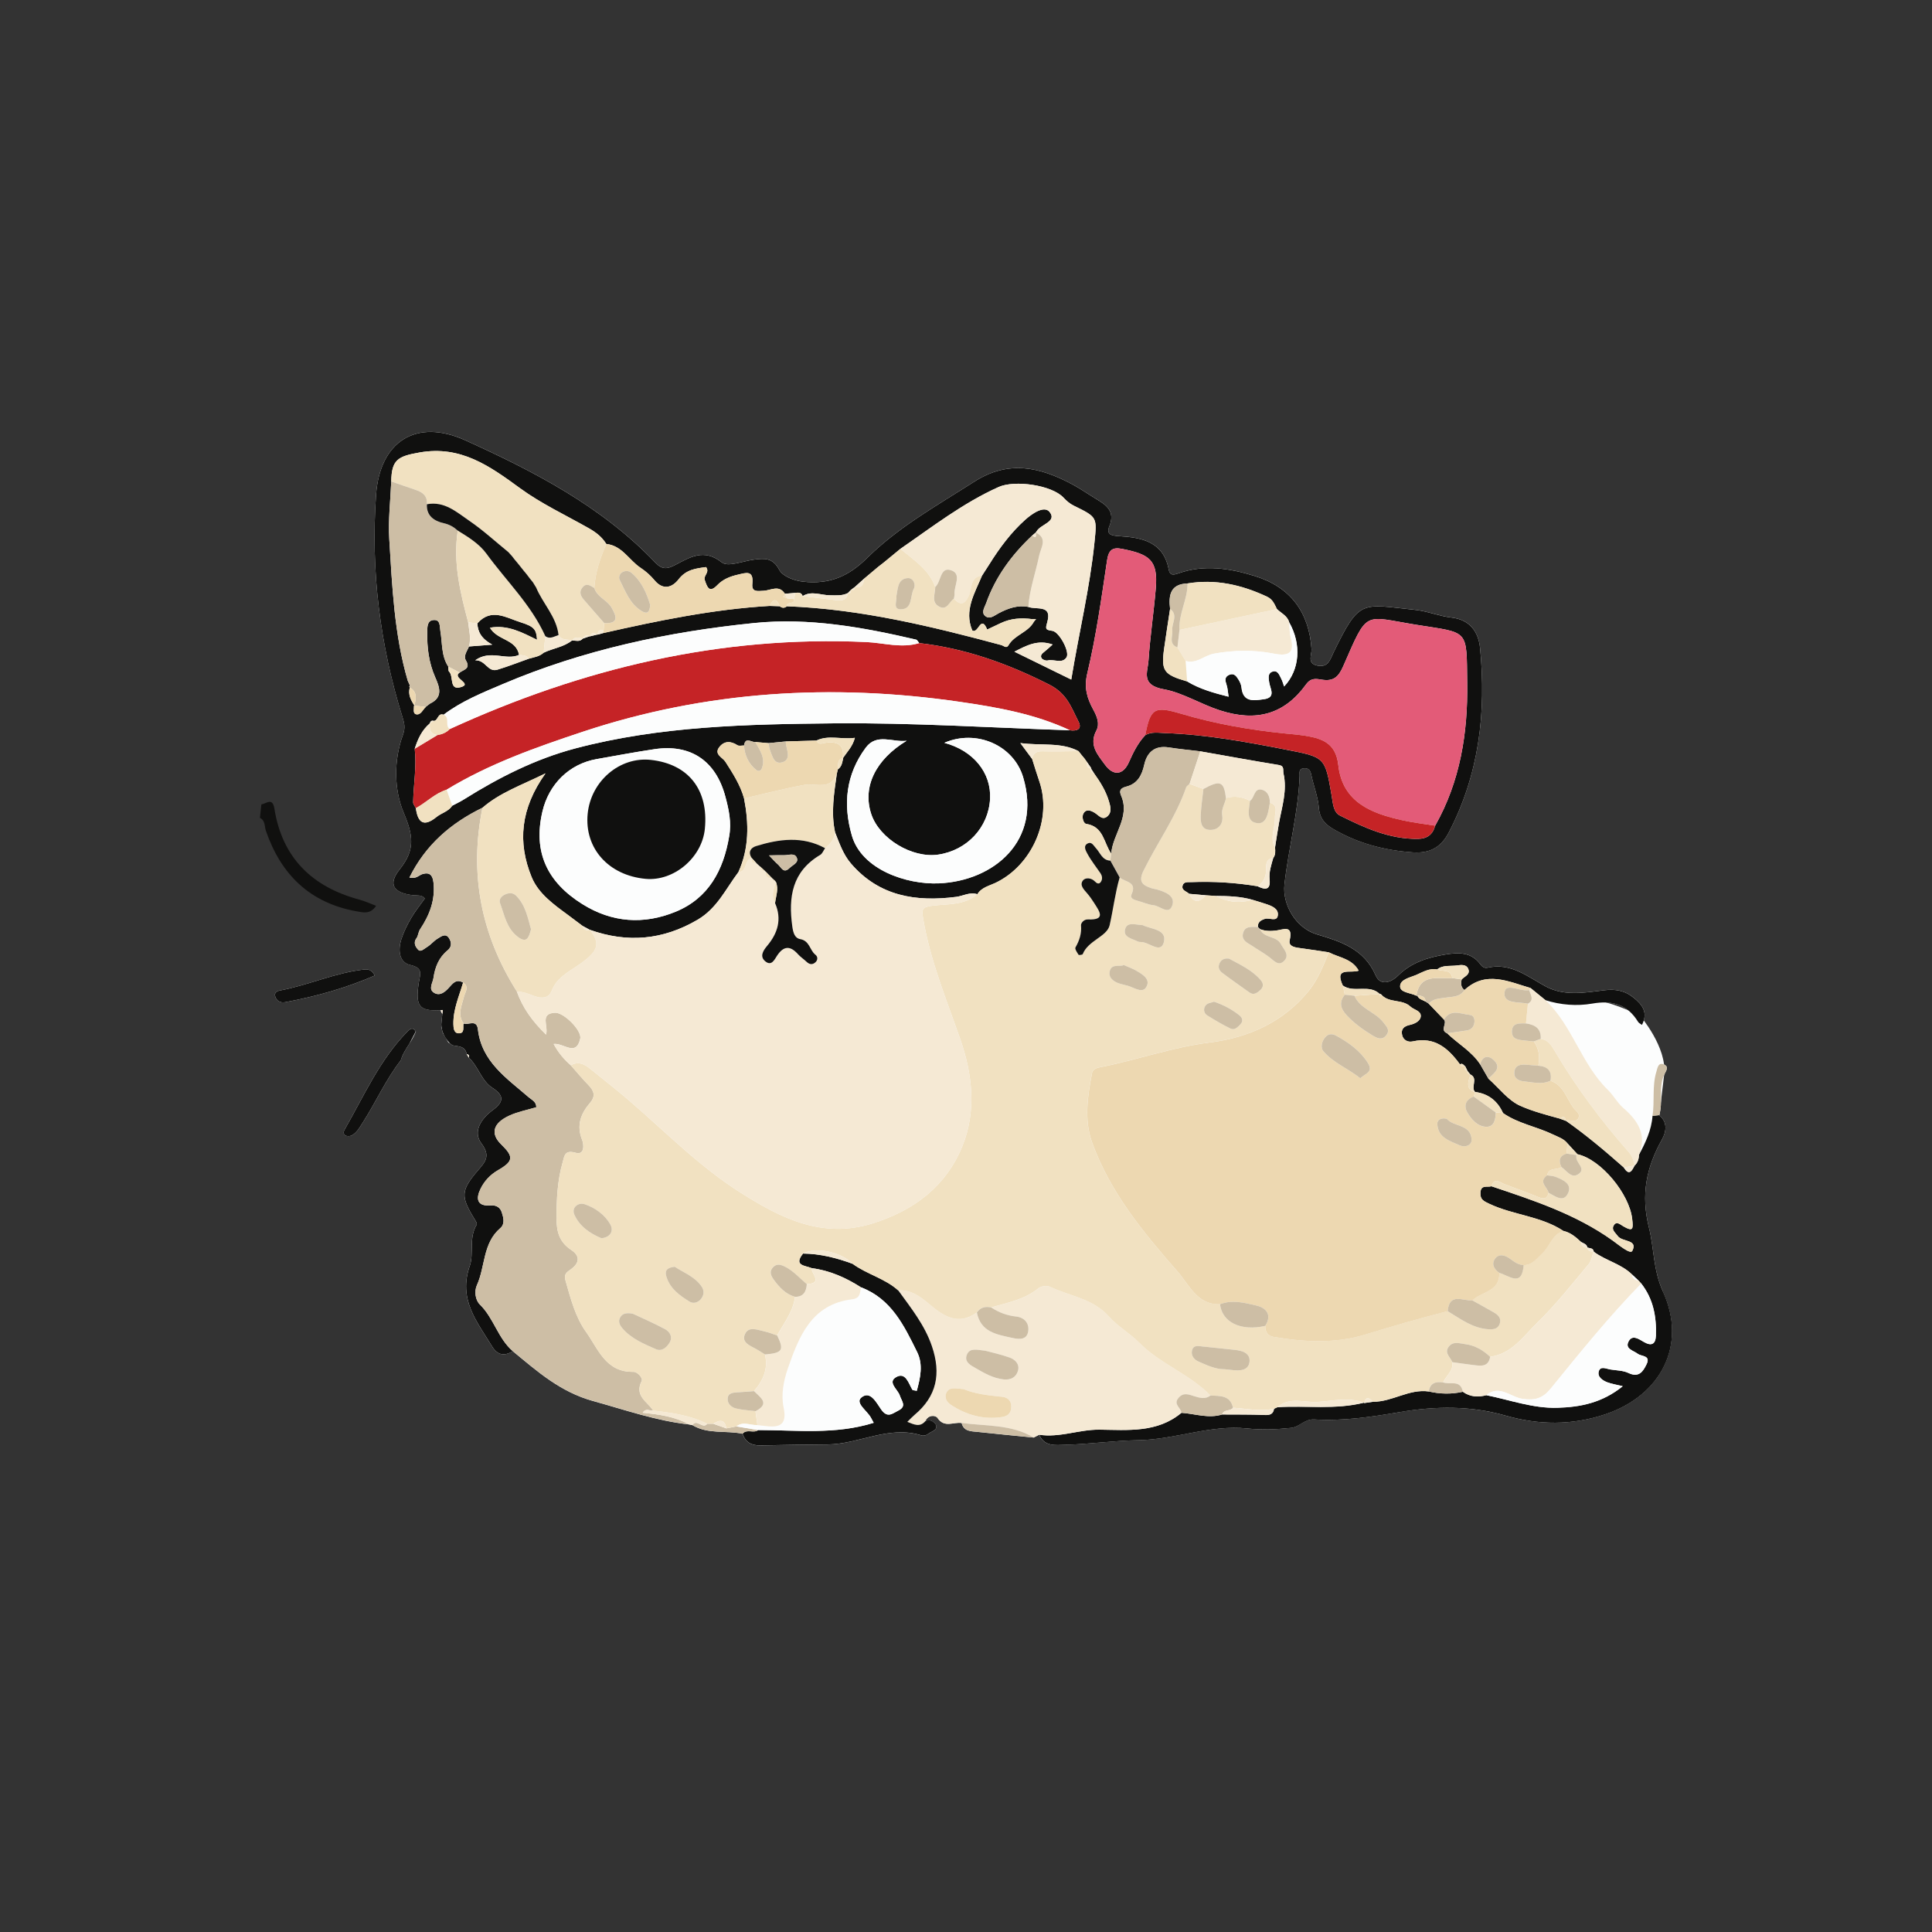 <svg viewBox="0 0 1080 1080" version="1.1" xmlns="http://www.w3.org/2000/svg" data-sanitized-data-name="Layer 1" data-name="Layer 1" id="Layer_1">
  <rect x="0" y="0" width="1080" height="1080" fill="#333333" stroke="none"/>
  <defs>
    <style>
      .cls-1 {
        fill: #edd8b1;
      }

      .cls-1, .cls-2, .cls-3, .cls-4, .cls-5, .cls-6, .cls-7, .cls-8 {
        stroke-width: 0px;
      }

      .cls-2 {
        fill: #f5e9d4;
      }

      .cls-3 {
        fill: #cdbea5;
      }

      .cls-4 {
        fill: #10100f;
      }

      .cls-5 {
        fill: #e35b78;
      }

      .cls-6 {
        fill: #f1e1c1;
      }

      .cls-7 {
        fill: #c52326;
      }

      .cls-8 {
        fill: #fcfdfd;
      }
    </style>
  </defs>
  <path d="M863.91,559.08s19.65-1.72,30.16.4c10.52,2.12,22.68,8.24,22.68,8.24,0,0,15.31,17.7,13.52,33.07s-3.71,31.21-3.71,31.21l-12.81,19.54-49.85-92.46Z" class="cls-8"></path>
  <g id="euEKFe.tif">
    <g>
      <path d="M203.58,541.97c-16.24,1.77-31.19,8.76-47.14,11.73-1.51.28-3.19,1.19-2.64,3.14.79,2.78,2.89,3.9,5.76,3.36,17.15-3.21,33.85-7.86,49.92-14.86-1.54-3.12-3.55-3.63-5.9-3.37Z" class="cls-8"></path>
      <path d="M929.62,722.02c-5.54-12.13-4.93-24.09-7.84-35.74-4.6-18.38-1.5-33.59,7.21-49.17,2.4-4.29,3.45-9.65-1.5-13.73,2.3-7.37-.55-15.39,2.79-22.59.93-2,2.79-4.28.18-5.6-3.49-1.76-3.88,1.75-4.54,3.92-2.45,8.06-.88,16.49-2.15,24.66-.56,7.96-3.91,14.96-7.61,21.84,4.63-11.33-.59-19.19-8.85-26.34-3.25-2.81-5.33-6.93-8.44-9.94-14.93-14.51-19.84-35.92-34.97-50.25,8.55,2.7,17.54,3.4,26.09,1.92,11.22-1.95,19.69.33,25.72,10.21.44.72,1.4,1.11,2.17,1.69,3.4-6.73.53-11-4.63-15.17-5.12-4.14-10.4-4.96-16.73-4.16-10.9,1.38-22.24,3.35-32.44-2.15-10.3-5.56-19.57-13.45-32.53-10.48-1.8.41-3.04-.59-4-1.89-5.14-6.97-12.23-6.71-19.68-5.47-9.79,1.63-18.94,4.46-26.28,11.72-4.06,4.01-9.96,5.98-12.62-.13-6.41-14.71-19.41-18.88-32.77-22.85-11.86-3.53-19.45-16.66-18.17-28.03,2.28-20.31,7.75-40.17,8.48-60.69.06-1.74-.65-3.87,2.3-4.12,2.83-.23,3.69,1.15,4.22,3.73,1.27,6.13,3.72,12.12,4.21,18.28.5,6.25,3.54,9.32,8.57,12.22,13.67,7.87,28.34,11.66,43.97,12.74,9.21.63,15.59-2.55,19.96-10.86,17.09-32.59,21.17-67.43,17.62-103.39-.86-8.74-5.48-15.81-15.99-17-6.82-.77-13.42-3.58-20.24-4.29-30.22-3.16-30.99-6.39-45.71,23.89-1.94,3.99-2.91,8.38-8.89,7.27-6.16-1.15-3.18-6.26-3.37-9.11-1.35-20.67-11.72-34.76-31.63-40.94-14-4.34-28.27-6.62-42.64-1.58-2.89,1.01-4.92,1.42-5.59-2.15-2.92-15.55-15.05-17.83-27.67-18.59-4.45-.27-7.36-.96-5.49-5.55,3.49-8.57-1.93-11.97-7.8-15.51-4.3-2.59-8.42-5.51-12.84-7.87-18-9.61-35.56-13.87-54.89-1.51-20.72,13.24-42.39,25.34-59.85,42.62-10.61,10.51-21.24,14.83-35.68,13.28-5.78-.62-11.73-3.32-13.43-6.56-3.64-6.95-8.28-6.53-14.07-5.8-6.16.78-14.63,4.31-18.06,1.58-9.99-7.94-17.77-2.9-25.92,1.34-4.52,2.35-7.32,2.89-11.26-1.24-29.83-31.32-67.58-50.87-106.19-68.35-27.47-12.44-47.79.57-49.93,30.43-3.03,42.33,2.15,83.88,14.81,124.45,1,3.2,1.64,5.84.23,9.7-5.26,14.43-4.99,30.77.42,43.63,5.34,12.7,6.53,20.64-2.21,31.56-6.82,8.53-3.49,13.24,7.41,14.52,2.15.25,4.87-.37,6.62,1.8-2.72,3.84-5.5,7.23-7.66,10.98-2.19,3.78-4.2,7.77-5.52,11.91-1.86,5.85-1.33,12.86,5.02,14.3,7.43,1.68,5.49,5.17,4.79,9.73-2.06,13.42.11,16.1,12.06,15.61l1.06,2.1c-.19,1.89-.37,3.79-.56,5.68-.02,0-.03,0-.05,0,.06.28.09.56.06.85-.03.27-.05.53-.07.8.38,1.12.69,2.26.94,3.42,1.08,1.65,2.06,3.42,3.05,5.15.79.45,1.54.94,2.18,1.55,3.25.74,7.24.26,8.08,5.01.4.65.79,1.31,1.19,1.96,5.36,4.89,6.91,12.82,13.21,16.87,6.68,4.29,6.37,7.85.1,12.47-6.18,4.55-11.3,11.85-6.32,18.51,5.41,7.22,2.12,10.43-2,15.27-9.5,11.14-9.57,14.45-1.86,27,.61,1,1.63,2.62,1.26,3.21-4.54,7.29-1.5,16.31-3.83,22.93-6.64,18.85,3.99,31.2,12.35,44.99,3.09,5.1,6.86,5.71,11.68,2.82,13.71,11.29,26.47,22.78,44.99,27.89,17.76,4.9,35.09,11.03,53.53,13.06.61.16,1.23.28,1.85.37,8.73,5.24,18.77,2.86,28.06,4.83,1.6,4.84,5.06,6.62,10.02,6.51,12.54-.28,25.09-.38,37.63-.52,17.6-.2,34.19-10.85,52.4-5.05,1.03.33,2.71-.06,3.56-.75,1.79-1.45,5.38-2.1,4.6-4.87-.36-1.27-3.12-3.96-6.08-2.32,1.52-3.68,5.72-3.52,6.85-1.83,3.88,5.76,9.01,2.09,13.48,2.82,1.19,4.8,5.28,4.58,8.87,4.97,10.46,1.13,20.93,2.12,31.39,3.17,1.03-.53,2.05-1.06,3.08-1.59,2.84,6.75,9.3,5.75,14.36,5.62,13.77-.36,27.49-2.36,41.26-2.59,20.46-.35,39.99-8.74,60.68-6.54,8.16.87,16.28.53,24.45-.32,4.82-.5,7.56-5.04,12.98-4.72,16.1.98,32-1.43,47.88-4.12,19.72-3.35,39.52-3.64,58.98,1.94,18.67,5.36,37.19,5.52,55.69-.66,31.36-10.47,45.97-38.89,32.41-68.59Z" class="cls-8"></path>
      <path d="M224.01,592.8c1.61-5.72,6.08-10.18,8.29-15.72.07-.17.15-.33.24-.48-.06.03-.13.06-.19.08-1.32-2.72-3.09-1.58-4.41-.24-15.66,15.87-24.44,36.16-35.34,55.09-.8,1.39-.51,2.66.51,3.22.9.49,2.51.46,3.46-.03,2.9-1.5,4.38-4.37,6.09-7.01,7.41-11.46,12.9-24.1,21.34-34.93,0,0,0,0,.01,0Z" class="cls-8"></path>
      <path d="M146.11,449.68c2.81-.43,6.23-4.16,7.28,2.4,4.4,27.5,21.11,43.74,47.55,50.83,2.98.8,5.82,2.14,9.29,3.45-3.17,4.86-7.18,3.75-10.99,3.06-26.03-4.71-42.19-20.53-50.6-45-.87-2.53-.26-5.72-3.34-7.23l.8-7.52Z" class="cls-4"></path>
      <path d="M929.62,722.02c-5.54-12.13-4.93-24.09-7.84-35.74-4.6-18.38-1.5-33.59,7.21-49.17,2.4-4.29,3.45-9.65-1.5-13.73-1.24.13-2.48.26-3.72.4-.56,7.96-3.91,14.96-7.61,21.84-.01,2.28-.71,4.29-2.36,5.93h-.05c-1.53,3.01-3.07,5.94-6.03,1.08-10.46-9.24-21.12-18.22-32.55-26.25,0,0,.16.19.16.19-1.11-.41-2.23-.83-3.34-1.24-7.49-2.07-15.24-4.09-22.11-7.15-6.84-3.05-11.96-9.97-17.83-15.19-1.54-2.68-3.09-5.36-4.63-8.04-4.76-7.28-12.43-11.45-18.49-17.35-4.19-1.73.22-5.43-1.76-7.67-2.84-2.96-5.67-5.93-8.51-8.89-.58-.38-1.15-.77-1.73-1.15-1.66-.94-3.79-1.23-4.63-3.32l-.57.03c-3.22-1.65-9.04-1.68-9.06-5.19-.03-4,5.62-4.94,9.17-6.49,3.64-1.59,7.23-3.83,11.55-3.01,3.3-2.64,7.38-1.69,11.09-2.22,2.21-.31,5.41-.79,6.39,2.23.97,2.99-2.26,3.89-3.79,5.61-.58,2.26-.47,4.33,1.53,5.92,11.99-11.03,24.52-4.78,36.96-1.14,2.78,2.26,5.56,4.52,8.33,6.79,8.55,2.7,17.54,3.4,26.09,1.92,11.22-1.95,19.69.33,25.72,10.21.44.72,1.4,1.11,2.17,1.69,3.4-6.73.53-11-4.63-15.17-5.12-4.14-10.4-4.96-16.73-4.16-10.9,1.38-22.24,3.35-32.44-2.15-10.3-5.56-19.57-13.45-32.53-10.48-1.8.41-3.04-.59-4-1.89-5.14-6.97-12.23-6.71-19.68-5.47-9.79,1.63-18.94,4.46-26.28,11.72-4.06,4.01-9.96,5.98-12.62-.13-6.41-14.71-19.41-18.88-32.77-22.85-11.86-3.53-19.45-16.66-18.17-28.03,2.28-20.31,7.75-40.17,8.48-60.69.06-1.74-.65-3.87,2.3-4.12,2.83-.23,3.69,1.15,4.22,3.73,1.27,6.13,3.72,12.12,4.21,18.28.5,6.25,3.54,9.32,8.57,12.22,13.67,7.87,28.34,11.66,43.97,12.74,9.21.63,15.59-2.55,19.96-10.86,17.09-32.59,21.17-67.43,17.62-103.39-.86-8.74-5.48-15.81-15.99-17-6.82-.77-13.42-3.58-20.24-4.29-30.22-3.16-30.99-6.39-45.71,23.89-1.94,3.99-2.91,8.38-8.89,7.27-6.16-1.15-3.18-6.26-3.37-9.11-1.35-20.67-11.72-34.76-31.63-40.94-14-4.34-28.27-6.62-42.64-1.58-2.89,1.01-4.92,1.42-5.59-2.15-2.92-15.55-15.05-17.83-27.67-18.59-4.45-.27-7.36-.96-5.49-5.55,3.49-8.57-1.93-11.97-7.8-15.51-4.3-2.59-8.42-5.51-12.84-7.87-18-9.61-35.56-13.87-54.89-1.51-20.72,13.24-42.39,25.34-59.85,42.62-10.61,10.51-21.24,14.83-35.68,13.28-5.78-.62-11.73-3.32-13.43-6.56-3.64-6.95-8.28-6.53-14.07-5.8-6.16.78-14.63,4.31-18.06,1.58-9.99-7.94-17.77-2.9-25.92,1.34-4.52,2.35-7.32,2.89-11.26-1.24-29.83-31.32-67.58-50.87-106.19-68.35-27.47-12.44-47.79.57-49.93,30.43-3.03,42.33,2.15,83.88,14.81,124.45,1,3.2,1.64,5.84.23,9.7-5.26,14.43-4.99,30.77.42,43.63,5.34,12.7,6.53,20.64-2.21,31.56-6.82,8.53-3.49,13.24,7.41,14.52,2.15.25,4.87-.37,6.62,1.8-2.72,3.84-5.5,7.23-7.66,10.98-2.19,3.78-4.2,7.77-5.52,11.91-1.86,5.85-1.33,12.86,5.02,14.3,7.43,1.68,5.49,5.17,4.79,9.73-2.06,13.42.11,16.1,12.06,15.61.44-.06.89-.11,1.33-.17-.09.76-.18,1.51-.27,2.27-.19,1.89-.37,3.79-.56,5.68,0,.93.11,1.82.29,2.67.15.49.28.98.4,1.48.82,2.46,2.31,4.59,4.12,6.57.47.31.92.65,1.32,1.03,3.25.74,7.24.26,8.08,5.01,1.27.13,1.43.93,1.19,1.96,5.36,4.88,6.91,12.82,13.21,16.87,6.68,4.29,6.37,7.85.1,12.47-6.18,4.55-11.3,11.85-6.32,18.51,5.41,7.22,2.12,10.43-2,15.27-9.5,11.14-9.57,14.45-1.86,27,.61,1,1.63,2.62,1.26,3.21-4.54,7.29-1.5,16.31-3.83,22.93-6.64,18.85,3.99,31.2,12.35,44.99,3.09,5.1,6.86,5.71,11.68,2.82-8.31-7.13-10.63-18.46-18.43-26.09-2.6-2.54-3.17-7.48-1.67-10.77,4.76-10.46,3.22-23.47,13.07-31.89,2.75-2.35,1.8-5.91.86-8.82-.87-2.71-2.94-4.17-6.25-3.91-7.75.6-8.31-3.86-5.61-9.33,2.12-4.31,5.33-7.81,9.75-10.36,8.7-5.03,8.85-7.53,1.76-14.44-6.1-5.95-4.67-11.83,4.58-16.08,4.72-2.17,9.99-3.14,15.04-4.66.08-3.1-2.49-4.08-4.34-5.69-12.17-10.55-26.2-19.75-28.28-37.82-.69-5.98-5.36-2.21-8.03-3.33-.49,2.11.92,5.62-2.83,5.48-2.58-.09-2.81-2.98-2.85-5.12-.16-8.18,3.2-15.58,5.43-23.22-3.77-2.28-5.82.48-7.9,2.81-2.24,2.51-5.03,4.74-8.14,3-3.64-2.04-.93-5.52-.52-8.42.86-6.05,3.01-11.45,7.9-15.42,2.44-1.98,2.18-4.49.88-6.66-1.96-3.25-4.51-1.05-6.49.12-2.12,1.26-3.73,3.38-5.84,4.65-1.49.89-3.57,3.05-4.96,1.59-1.36-1.42-3.02-3.77-.98-6.48,1.02-1.36.92-3.34,2.04-5.03,5.24-7.88,8.58-16.4,7.44-26.2-.45-3.91-2.06-5.81-6.07-4.64-2.04.6-3.46,2.87-7.37,1.97,9.05-18.29,23.17-30.43,40.85-39.03,9.69-8.43,21.6-12.52,35.23-19.23-14.08,19.73-15.65,38.64-7.78,57.92,3.79,9.28,12.31,15.35,20.36,21.26,2.74,2.01,5.43,4.07,8.15,6.11,1.35.73,2.71,1.47,4.06,2.2l.04-.02c20.94,7.44,40.79,5.74,60.19-5.65,10.94-6.42,15.77-17.29,22.81-26.62,6.06-13.34,5.87-27.16,3.17-41.17-2.09-7.55-6.28-14-10.45-20.53-1.56-2.45-6.69-4.16-3.27-8.34,2.78-3.4,6.32-3.28,10-.9.89.58,2.45.14,3.7.16.74-5.05,4.07-1.68,6.29-1.94,2.48.21,4.95.42,7.43.63,3.22-.32,6.44-.64,9.66-.95,5.7-.17,11.39-.33,17.09-.5,6.83-3.27,13.94-.44,21.51-1.52-1.31,4.94-4.43,7.96-6.77,11.43l.26-.24c-.56,2.35-.72,4.88-3.01,6.43l-.59,2.45c-1.53,10.88-3.36,21.75-.97,32.75,2.44,6.09,4.53,12.38,8.91,17.46,15.76,18.33,36.35,21.51,58.84,18.61,3.93-.51,7.63-2.87,11.8-1.47,2.27-3.77,6.71-4.72,10.07-6.31,20.44-9.7,31.93-35.54,24.55-56.83-1.43-4.11-2.66-8.29-3.99-12.44-1.78-2.41-3.57-4.81-6.6-8.9,12.02,1.59,22.63-.64,32.5,4.5.55.71,1.11,1.41,1.66,2.12.53.64,1.07,1.28,1.6,1.92.54.76,1.09,1.53,1.63,2.29l2.3,3.32-.24.06,1.79,2.78c3.48,4.85,6.63,9.93,8.3,15.69.75,2.61,1.69,5.75-.62,8-2.94,2.88-5-.2-7.27-1.63-2.26-1.43-4.99-2.43-6.49.5-.9,1.75,0,5.38,1.67,5.63,9.76,1.49,9.77,10.72,13.95,16.6.84-10.96,10.7-20.37,5.54-32.35-1.35-3.13-.14-4.3,2.98-5.12,6.09-1.59,8.59-6.17,9.91-12.12,1.55-7.01,5.85-10.99,13.75-9.75,5.85.92,11.76,1.47,17.64,2.18,14.58,2.57,29.14,5.23,43.75,7.62,3.45.56,2.29,2.75,2.74,4.76,2.12,9.46-.82,18.39-2.49,27.46-.85,4.61-1.5,9.26-2.24,13.89.17,2.06.35,4.12-1.02,5.92-1.09,3.89-2.44,7.73-2.02,11.89.63,6.21-2.57,5.91-6.73,3.87-12.28-2.02-24.63-2.81-37.07-2.3-1.8.07-4.13-.36-4.8,1.83-.87,2.84,2.21,3.26,3.6,4.7,3.12.28,6.25.56,9.37.84,1.83.12,3.66.24,5.5.36,6.95.03,13.88.24,20.63,2.18,2.38.74,4.78,1.44,7.15,2.22,3.34,1.1,7.45,2.56,6.96,6.42-.48,3.88-4.76,1.19-7.2,1.98-2.15.69-4.13,1.74-3.95,4.54.41.41.81.82,1.22,1.23,3.01,1.18,6.04,1.16,9.25.73,3.85-.52,9.31-3.22,7.31,5.44-.88,3.79,3.63,4.14,6.77,4.55,5.04.66,10.07,1.47,15.1,2.22,5.72,2.96,12.96,3.52,16.69,10.23-4.22,1.73-13.86-2.44-8.89,8.32,6.24,4.41,14.72-.97,20.66,4.74,0,0-.08-.13-.08-.13.61.11,1.09.43,1.42.95,4.39,4.27,11.32,2.01,15.82,6.21,1.96,1.83,5.96,2.3,5.78,5.39-.16,2.72-3.42,4.27-6,4.83-3.45.74-5.23,2.38-4.41,5.77.69,2.85,3.31,4.07,5.92,3.48,12.35-2.79,19.89,3.92,26.43,12.86,1.11-.72,1.78,0,2.45.73.34.12.55.35.63.7.37.75.74,1.5,1.12,2.25l-.2-.21c.6.73,1.2,1.46,1.79,2.19h.02c4.69,2.26-.32,7.27,2.84,9.97l-.09-.2c7.38,1,12.45,5.04,15.47,11.76,8.47,5.9,18.78,7.55,27.92,11.97,2.98,1.44,6.06,2.33,8.17,5.05,1.84,2,3.67,4,5.51,6,13.3,2.92,29.03,22.23,30.61,36.12.64,5.66.63,7.4-5.01,4.14-1.75-1.01-3.89-3.21-5.44-.18-1.17,2.29,1.12,3.85,2.38,5.64,2.42,3.43,11.44,1.81,8.15,8.29-1.1,2.18-7.59-3.33-11.06-5.81-20.56-14.68-44.16-22.4-67.71-30.29-2.32.71-5.91-1.05-6.15,3.58-.2,3.86,1.79,4.71,5.07,6.26,13.36,6.3,28.8,6.82,41.36,15.15,4.03.89,6.99,3.5,9.89,6.2,1.39.77,3.14,1.15,3.47,3.07,1.39.48,3.31.16,3.58,2.34,6.68,5,15.3,6.73,21.38,12.73,1.2,1.13,2.41,2.25,3.61,3.38.53.57,1.05,1.14,1.58,1.71,6.71,8.57,8.54,18.55,8.16,29.07-.17,4.62-2.3,6.11-6.7,3.57-2.87-1.66-6.74-4.53-8.78.13-1.65,3.77,2.97,4.68,5.36,6.48,2.04,1.54,7.34.79,4.91,5.8-1.97,4.07-4.26,7.71-10.16,4.9-3.01-1.44-6.74-1.39-10.16-1.96-2.33-.39-5.59-2.13-6.44,1.18-.77,3.01,2.15,4.99,4.87,6.02,2.25.86,4.69,1.22,8.56,2.17-11.48,9.3-23.69,11.69-36.55,12.05-13.7.39-26.51-4.4-39.68-7.03-4.66,1.24-9.1.99-13.15-1.91-6.36,1.41-12.7,1.3-19.03-.17-11.04-1.57-20.41,5.84-31.17,5.75-1.65.24-3.31.49-4.96.73l-.16-.2c-15.92,4-32.18,1.53-48.26,2.5l-1.95.89c-.52,3.18-2.45,3.61-5.42,3.48-7.85-.34-15.72-.22-23.59-.29-7.7,2.41-15.19-.42-22.77-.93-13.52,11.34-30.17,9.59-45.77,9.42-11.49-.13-22.29,4.6-33.72,2.84,2.84,6.75,9.3,5.75,14.36,5.62,13.77-.36,27.49-2.36,41.26-2.59,20.46-.35,39.99-8.74,60.68-6.54,8.16.87,16.28.53,24.45-.32,4.82-.5,7.56-5.04,12.98-4.72,16.1.98,32-1.43,47.88-4.12,19.72-3.35,39.52-3.64,58.98,1.94,18.67,5.36,37.19,5.52,55.69-.66,31.36-10.47,45.97-38.89,32.41-68.59ZM232.55,399.27c-1.81-.41-1.12-3.08-1.12-4.83l.26.03c-2.01-3.09-3.71-6.27-2.6-10.15l-.3-.57.37-.53c-.41-.91-.82-1.81-1.23-2.72-7.55-25.84-8.68-52.56-10.32-79.14-.66-10.68.67-21.48,1.1-32.22.2-12.11,3.57-14.08,15.92-16.22,22.89-3.98,39.03,7.53,56.01,19.95,11.91,8.71,25.62,15.1,38.55,22.45,4.29,2.44,7.32,4.91,9.75,8.76,8.85.94,12.7,9.09,19.23,13.39,2.84,1.87,5.5,4.25,7.68,6.87,4.89,5.88,9.99,4.03,13.5-.51,4.24-5.48,9.63-6.06,15.35-6.83,2.21,2.97-1.59,4.71-.73,7.22,1.3,3.77,2.4,7.66,7.03,2.85,3.16-3.29,7.1-4.82,11.44-5.82,4.56-1.05,8.95-2.75,8.13,5.12-.5,4.75,2.92,4.06,6.39,3.87,3.92-.22,8.57-3.49,11.8,1.68,1.94-.16,3.87-.32,5.81-.49,1.73-.21,3.43-.35,4.14,1.78,4.97-3.1,10.13-.48,15.19-.44,3.41.02,6.85.39,10.05-1.22.56-.57,1.12-1.14,1.68-1.72l.33-.29c.65-.48,1.31-.96,1.96-1.43,0,0,0-.02,0-.02,1.72-1.54,3.44-3.09,5.17-4.63l7.78-6.54c.87-.67,1.74-1.35,2.6-2.02.55-.44,1.1-.88,1.64-1.32.84-.69,1.68-1.38,2.52-2.07,1.91-1.57,3.82-3.15,5.73-4.72,17.81-12.27,34.94-25.6,54.87-34.54,9-4.04,29.71-1.13,36.3,5.96,1.77,1.9,3.62,3.44,5.68,4.45,13.28,6.5,13.06,6.38,11.58,20.79-2.6,25.37-8.64,50.14-12.95,76.43-10.61-5.2-21.01-10.3-31.79-15.58,6.73-3.41,12.97-6.96,21.38-4.02-1.8,1.59-3.09,2.86-4.51,3.96-1.3,1.01-2.68,2.15-1.61,3.76.54.82,2.36,1.46,3.35,1.21,3.53-.89,8.09,2.05,10.54-1.77,1.96-3.05-4.12-14.29-7.93-14.79-4.25-.56-3.81-1.28-2.74-5.24,2.58-9.57-6.27-6.39-10.68-8.14-6.05-1.16-11.42.82-16.64,3.57-2.42,1.27-5.06,3.72-7.62,1.36-2.17-1.99-.09-4.84.67-7.01,5.25-14.83,14.37-27.1,25.74-37.82.7-.58,1.4-1.16,2.09-1.74l-.08.05c.18-.26.38-.51.54-.78,2.31-3.89,11.53-5.33,7.17-10.73-3.13-3.88-10.2,1.31-13.59,4.35-7.94,7.1-14.39,15.79-20.08,24.9-1.32,2.11-2.69,4.18-4.03,6.27-4.18,9.95-10.2,19.61-5.5,30.71,3.38,2.27,4.76-9.19,8.34-.49,2.54-1.2,5.09-2.4,7.63-3.61,5.6-2.67,11.49-3.01,17.52-2.22.72-.02,1.44-.03,2.16-.05-.39.48-.77.96-1.16,1.44-3.19,6.08-10.86,7.35-14.26,13.26-1.15,2-2.73.2-4.03-.15-39.35-10.58-78.87-20.14-119.86-21.68-1.34,1.13-2.68,1.06-4.02-.02-1.88-.06-3.76-.12-5.64-.18-31.54,1.85-62.33,8.24-93.03,15.18-.99.28-1.98.56-2.97.85,0,0-.24-.04-.24-.04-1.43.35-2.86.7-4.29,1.04l.23-.16-4.14,1.42c-1.71,2.03-4.02.96-6.1,1.08l.14-.11c-4.65,3.79-10.69,4.38-15.89,6.9-2.34,2.17-5.43,2.5-8.3,3.35-5.83,2.06-11.6,4.34-17.51,6.13-5.5,1.66-6.51-5.44-12.46-5.25,8.75-6.2,17.09.34,24.51-3.01-1.55-8.91-12.11-7.99-16.27-15.2,10.04-1.77,18.1,2.75,26.33,6.75-.41-5.68-1.36-7.34-9.23-9.8-7.93-2.48-16.35-8.22-24.13.62.23,4.82,2.34,8.66,8.34,11.91-5.77.45-9.39.73-13.02,1.02-.97,2.55-3.28,5.18-1.69,7.84,2.74,4.59-1.22,5.08-3.49,6.73-4.82,3.07,7.94,6.29.31,8.25-6.34,1.63-3.56-6.15-6.27-8.8-.53-.52-.29-1.81-.41-2.74-4.02-6.07-3.27-13.22-4.44-19.92-.47-2.69.15-6.5-3.89-6.13-3.5.32-3.4,3.78-3.45,6.7-.16,8.7.87,17.09,4.43,25.22,2.3,5.26,4.76,11.2-2.91,14.8-.85.65-1.71,1.31-2.56,1.96l.27-.12c-1.77,1.53-2.8,4.72-5.5,4.11ZM405.47,445.21c1.95,7.28,3.57,14.6,2.12,22.39-3.16,18.81-11.47,34.54-30.01,42.11-17.77,7.25-35.45,6.11-52.16-4.39-19.43-12.21-27.56-28.89-22.17-51.76,3.58-15.18,14.91-26.54,30.34-29.24,10.76-1.88,21.5-3.93,32.3-5.53,20.19-3,34.22,6.47,39.57,26.42ZM571.92,434.42c10.69,35.63-16.5,58.08-47.07,59.38-18.15.77-43.13-7.7-48.64-26.64-5.13-17.64-3.3-34.31,7.75-49.21,6.16-8.32,15.18-2.82,22.87-3.86-17.34,10.47-24.86,25.78-19.79,41.01,4.59,13.79,22.86,24.81,37.49,22.63,16.11-2.4,28.05-15.23,28.92-31.09.8-14.63-9.35-27.09-25.57-31.39,17.87-7.76,38.69,1.31,44.05,19.18ZM598.08,408.23c-43.99-1.42-87.99-4.3-131.96-3.87-48.46.47-97.18,1.49-144.55,14.02-22.28,5.89-42.69,16.25-62.16,28.45-2.12,1.33-4.4,2.39-6.6,3.57-2.12,3.26-6.03,4.05-8.83,6.33-7.13,5.79-10.44,3.09-11.51-4.96-.53-1.09-1.53-2.2-1.51-3.29.19-9.98,2.02-19.9.88-29.92,1.7-5.37,3.97-10.39,8.4-14.14.36-1.1.94-1.87,2.28-1.41,2.44-.19,2.14-4.66,5.46-3.47,10.03-7.62,21.68-12.28,33.08-17.14,44.95-19.12,92.34-29.25,140.65-34.13,30.41-3.07,60.64,2.33,90.37,9.29.7.16,1.18,1.27,1.77,1.93,25.78,2.96,49.5,11.45,72.72,23.22,10.02,5.08,12.29,12.83,16.31,20.63,2.19,4.26-.91,5.46-4.8,4.9ZM650.77,362.41c1.03-7.36,2.2-14.7,3.31-22.05-.91-7.59.08-13.89,9.77-14.22,15.65-2.6,30.25.78,44.41,7.39,3.25,1.52,4.19,4.22,5.54,6.92,2.44,2.36,5.91,3.78,6.88,7.48,6.93,12.23,5.94,26.55-2.85,35.81-.58-1.6-.93-3.02-1.59-4.28-1.12-2.16-2.07-5.29-5.31-3.87-2.3,1.01-1.78,3.67-1.44,5.91.55,3.6,3.96,8.44-3.02,9.37-5.48.73-11.64,1.96-12.48-6.6-.15-1.5-.83-3.07-1.66-4.37-1.14-1.79-2.43-3.87-5.18-2.67-2.73,1.19-2.32,3.16-1.52,5.49.66,1.94.73,4.08,1.16,6.74-8.36-2.12-16.13-4.28-23.16-8.54-13.16-3.82-14.62-5.87-12.85-18.53ZM718.49,418.98c-22.24-4.33-44.48-8.4-67.19-9.18-3.77-.13-7.56-.9-11.08,1.16-4.16,4.4-6.73,9.69-9.18,15.19-3.25,7.27-8.73,7.67-13.31,1.39-4.16-5.7-9.16-11.03-4.85-19.18,1.99-3.76.38-7.79-1.7-11.61-3.42-6.29-5.34-12.15-3.38-20.35,4.95-20.73,7.91-41.95,11.04-63.06.86-5.83,2.93-7.6,8.39-6.52,15.28,3.02,20.2,6.18,18.86,22.11-1.13,13.46-3.17,26.85-4.07,40.32-.43,6.45-4.52,13.72,8.6,16.07,10.43,1.87,20.67,8.38,31.47,11.83,20.19,6.46,35.84,2.24,48-14.55,2.8-3.87,5.68-3.14,8.99-2.63,6.26.96,9.1-1.41,11.79-7.55,13.93-31.86,11.14-27.95,40.61-23.2,29.95,4.82,28.28,2,28.7,32.59.39,27.95-3.9,54.98-17.92,79.76-1.29,4.9-4.43,7.29-9.54,7.37-15.94.24-29.95-6.2-43.69-13.05-3.73-1.86-3.91-6.92-4.6-10.96-3.73-22-3.8-21.63-25.93-25.94Z" class="cls-4"></path>
      <path d="M258.87,549.25c-3.77-2.28-5.82.48-7.9,2.81-2.24,2.51-5.03,4.74-8.14,3-3.64-2.04-.93-5.52-.52-8.42.86-6.05,3.01-11.45,7.9-15.42,2.44-1.98,2.18-4.49.88-6.66-1.96-3.25-4.51-1.05-6.49.12-2.12,1.26-3.73,3.38-5.84,4.65-1.49.89-3.57,3.05-4.96,1.59-1.36-1.42-3.02-3.77-.98-6.48,1.02-1.36.92-3.34,2.04-5.03,5.24-7.88,8.58-16.4,7.44-26.2-.45-3.91-2.06-5.81-6.07-4.64-2.04.6-3.46,2.87-7.37,1.97,9.05-18.29,23.17-30.44,40.85-39.03-7.47,36.83-.84,71.02,19.22,102.72,3.22,9.24,8.83,16.83,16.3,24.1,1.51-4.71-3.76-11.73,4.98-12.21,4.94-.27,15.15,9.94,14.15,14.45-2.32,10.42-9.35,2.27-14.88,3,2.65,4.92,5.81,8.64,9.57,11.91,3.31,3.73,6.49,7.6,9.97,11.16,3.09,3.16,4.01,6.14.86,9.8-5.2,6.05-7.75,12.54-4.49,20.7,1.08,2.72,1.48,8.73-3.61,7.27-6.21-1.78-6.25,1.84-7.22,5.21-2.98,10.33-3.45,20.88-3.45,31.63,0,7.68,1.81,13.27,8.29,17.53,4.98,3.27,4.52,7.25-.05,10.6-2.33,1.71-4.33,2.62-3.22,6.48,2.87,10.01,5.46,20.33,11.51,28.75,6.76,9.4,10.95,22.56,26.38,22.25,2.42-.05,5.51,3.53,4.69,5.13-4.23,8.29,3.15,11.49,6.42,16.49-1.85.39-4.15-1.6-5.85,1.27,9.11.89,17.93,2.1,25.91,6.48-18.44-2.03-35.78-8.16-53.53-13.06-18.52-5.11-31.27-16.6-44.98-27.89-8.31-7.13-10.63-18.46-18.43-26.09-2.6-2.54-3.17-7.48-1.67-10.77,4.76-10.46,3.22-23.47,13.07-31.89,2.75-2.35,1.8-5.91.86-8.82-.87-2.71-2.94-4.17-6.25-3.91-7.75.6-8.31-3.86-5.61-9.33,2.12-4.31,5.33-7.81,9.75-10.36,8.7-5.03,8.85-7.53,1.76-14.44-6.1-5.95-4.67-11.83,4.58-16.08,4.72-2.17,9.99-3.14,15.04-4.66.08-3.1-2.49-4.08-4.34-5.69-12.17-10.55-26.2-19.75-28.28-37.82-.69-5.98-5.36-2.21-8.03-3.33-3.58-4.97-.99-9.94.19-14.8.69-2.84,3.23-5.53-.44-8.06Z" class="cls-3"></path>
      <path d="M660.41,789.75c-13.52,11.34-30.17,9.59-45.77,9.42-11.49-.13-22.29,4.6-33.72,2.84-1.03.53-2.05,1.06-3.08,1.59-12.46-7.45-26.66-6.32-40.26-8.14-4.47-.73-9.6,2.94-13.48-2.82-1.13-1.69-5.34-1.85-6.85,1.83-3.07,3.48-6.11,1.94-10.04.36,1.76-1.71,2.79-2.86,3.97-3.84,12.53-10.45,14.97-23.12,9.79-38.39-4.05-11.93-11.69-21.36-18.83-31.25,7.17-.43,12.25,3.37,17.44,7.75,7.75,6.54,16.08,12.25,26.5,4.61,2.19,10.99,11,12.24,19.88,14.22,4.5,1,8.07.75,8.8-3.61.7-4.19-1.69-7.83-6.84-8.37-5.02-.53-9.63-2.28-13.85-5.04,9.15-2.72,18.69-4.38,26.45-10.74,1.43-1.17,4.62-1.7,6.24-.92,11.14,5.34,24.2,6.58,33.16,16.71,4.91,5.56,11.75,9.37,17,14.68,11.77,11.91,28.14,17.48,39.77,29.48-2.83,2.23-6.06,1.31-8.86.45-3.36-1.03-6.27-2.43-9.1.96-2.99,3.58,1.49,5.42,1.69,8.23ZM538.69,776.53c-4.37-.32-7.93-1.51-9.7,2.03-1.23,2.46.16,5.14,2.28,6.56,8.75,5.85,18.33,8.63,28.94,6.99,3.24-.5,5.03-2.34,5.08-5.65.04-3.37-1.87-5.32-5.05-5.63-7.76-.78-15.49-1.66-21.56-4.3ZM550.99,755.12c-5.05-.62-8.71-1.66-10.36,1.88-2.06,4.41,2.35,6.38,4.88,7.86,4.81,2.8,9.83,5.65,15.58,6.25,3.85.4,7.02-1.18,8.01-4.98.94-3.63-1.66-6.13-4.67-7.22-4.97-1.79-10.19-2.9-13.43-3.78Z" class="cls-2"></path>
      <path d="M502.13,721.34c7.14,9.89,14.78,19.32,18.83,31.25,5.18,15.27,2.74,27.94-9.79,38.39-1.17.98-2.2,2.12-3.97,3.84,3.93,1.58,6.98,3.12,10.04-.36,2.96-1.64,5.72,1.05,6.08,2.32.78,2.77-2.81,3.41-4.6,4.87-.85.69-2.53,1.08-3.56.75-18.21-5.8-34.8,4.85-52.4,5.05-12.54.14-25.09.24-37.63.52-4.96.11-8.42-1.67-10.02-6.51,2.39-2.87,6.13-.05,8.73-2.05,21.48,0,43.14,2.67,64.56-4.05-.69-1.28-1.13-2.07-1.55-2.87-2.05-3.86-9.01-8.24-5.34-11.27,5.09-4.19,8.53,3.18,11.17,6.83,3.47,4.8,6.11,2.17,9.41.52,4.98-2.49,1.93-5.24.91-8.46-1.08-3.41-7.19-7.48-1.93-10.36,5.2-2.85,6.81,3.47,8.93,7.11.2.35,1.1.3,2.49.63,1.97-7.27,3.68-14.61.19-21.69-7.27-14.73-14.42-29.76-31.39-36.18-8.48-5.42-17.5-9.43-27.59-10.74-3.64-1.51-10.25-1.28-4.78-8.14,9.59.11,18.73,2.43,27.67,5.72,7.98,5.87,18.06,8.15,25.54,14.88Z" class="cls-4"></path>
      <path d="M855.58,552.29c2.78,2.26,5.56,4.52,8.33,6.79,15.13,14.33,20.04,35.74,34.97,50.25,3.11,3.02,5.19,7.13,8.44,9.94,8.26,7.15,13.48,15.02,8.85,26.34-.01,2.28-.71,4.29-2.36,5.93-.59-2.71-1.19-5.1-3.28-7.48-15.56-17.71-29.64-36.52-41.6-56.88-1.72-2.93-3.7-5.97-7.65-6.46.35-5.83-3.26-7.88-8.24-8.62.36-3.68.72-7.36,1.08-11.03,3.74-2.18,1.39-4.97.74-7.58.34-.34.58-.74.72-1.2Z" class="cls-2"></path>
      <path d="M224.04,592.72c.98-3.4,2.95-6.36,4.85-9.36,1.15-2.22,2.3-4.45,3.46-6.67-1.32-2.72-3.09-1.58-4.41-.24-15.66,15.87-24.44,36.16-35.34,55.09-.8,1.39-.51,2.66.51,3.22.9.49,2.51.46,3.46-.03,2.9-1.5,4.38-4.37,6.09-7.01,7.41-11.46,12.9-24.1,21.34-34.93.01-.03.03-.05.04-.08Z" class="cls-4"></path>
      <path d="M209.48,545.34c-16.07,6.99-32.77,11.65-49.92,14.86-2.87.54-4.97-.58-5.76-3.36-.55-1.94,1.13-2.85,2.64-3.14,15.95-2.97,30.9-9.96,47.14-11.73,2.35-.26,4.36.25,5.9,3.37Z" class="cls-4"></path>
      <path d="M537.58,795.45c13.6,1.81,27.8.69,40.26,8.14-10.46-1.05-20.94-2.04-31.39-3.17-3.6-.39-7.68-.18-8.87-4.97Z" class="cls-3"></path>
      <path d="M927.49,623.38c-1.24.13-2.48.26-3.72.4,1.27-8.18-.31-16.61,2.15-24.66.66-2.18,1.06-5.69,4.54-3.92,2.61,1.32.74,3.6-.18,5.6-3.33,7.2-.48,15.22-2.78,22.59Z" class="cls-3"></path>
      <path d="M423.84,799.41c-2.6,2.01-6.33-.82-8.73,2.05-9.29-1.97-19.33.41-28.06-4.83,2.45-3.77,5.77,2.52,8.27-.71,1.15,0,2.29,0,3.44,0,2.44.85,4.88,1.71,7.31,2.56,1.88-.36,3.77-.73,5.65-1.1,4.04.67,8.08,1.35,12.12,2.02Z" class="cls-3"></path>
      <path d="M395.32,795.92c-2.5,3.23-5.82-3.06-8.27.71-.62-.09-1.24-.22-1.85-.37-7.99-4.39-16.81-5.59-25.92-6.49,1.69-2.87,3.99-.88,5.85-1.27,10.36,1.28,20.7,2.59,30.19,7.42Z" class="cls-2"></path>
      <path d="M246.22,564.75c.44-.06.89-.11,1.33-.17-.09.76-.18,1.51-.27,2.27-.35-.7-.7-1.4-1.06-2.1Z" class="cls-2"></path>
      <path d="M260.91,589.29c1.27.13,1.43.93,1.19,1.96-.4-.65-.79-1.31-1.19-1.96Z" class="cls-2"></path>
      <path d="M395.32,795.92c-9.48-4.83-19.83-6.14-30.19-7.42-3.27-5-10.66-8.2-6.43-16.49.81-1.6-2.27-5.17-4.69-5.13-15.43.31-19.63-12.85-26.38-22.25-6.05-8.41-8.64-18.73-11.51-28.75-1.11-3.86.89-4.77,3.22-6.48,4.57-3.35,5.02-7.33.05-10.6-6.48-4.26-8.29-9.84-8.29-17.53,0-10.75.47-21.3,3.45-31.63.97-3.38,1.02-6.99,7.22-5.21,5.09,1.46,4.69-4.55,3.61-7.27-3.25-8.16-.71-14.65,4.49-20.7,3.15-3.66,2.22-6.64-.86-9.8-3.48-3.57-6.66-7.43-9.97-11.16,4.33-2.47,7.79-.61,11.14,2.14,7.03,5.75,14.24,11.29,21.12,17.21,20.64,17.75,39.8,37.41,62.95,51.99,22.29,14.05,45.25,25.82,73.42,17.07,23.38-7.26,41.2-20.86,50.31-43.27,7.91-19.46,5.65-40.07-1.16-59.64-7.74-22.23-16.8-43.96-20.77-67.39-.95-5.59-.41-6.63,5.38-7.34,8.45-1.03,17.71-.15,24.9-6.43,2.27-3.77,6.71-4.72,10.07-6.31,20.44-9.7,31.93-35.54,24.55-56.83-1.43-4.11-2.66-8.29-3.99-12.44.59-3.28,2.5-4.4,5.84-4.3,6.69.18,13.39-.04,20.08-.09,0,0-.14-.17-.14-.17.62.78,1.23,1.57,1.85,2.35,0,0-.2-.24-.2-.24.64.76,1.28,1.53,1.92,2.29,0,0-.19-.24-.19-.24.58.81,1.15,1.61,1.73,2.42,0,0-.12-.17-.12-.17-.23,1.83-.26,3.52,2.35,3.39,0,0-.24.06-.25.06-.33,1.53.46,2.33,1.79,2.78,3.48,4.85,6.63,9.93,8.3,15.69.75,2.61,1.69,5.75-.62,8-2.94,2.88-5-.2-7.27-1.63-2.26-1.43-4.99-2.43-6.49.5-.9,1.75,0,5.38,1.67,5.63,9.76,1.49,9.77,10.72,13.95,16.6-.16,1.32-.31,2.64-.47,3.95-4.6-.19-5.63-4.43-8.11-7.05-1.22-1.29-2.3-3.62-4.4-2.64-2.92,1.36-1.2,4.2-.38,5.71,2.05,3.83,4.81,7.29,7.28,10.89,1.16,1.7,1.38,3.56.14,5.17-.96,1.25-2.14.61-3.12-.42-2.06-2.16-5.38-2.29-6.7-.63-2.12,2.65.5,5.12,2.38,7.31,1.42,1.66,2.7,3.48,3.86,5.33,2.83,4.51,6.91,9.63-3.44,9.19-2.49-.1-4.01,2.22-3.91,3.27.42,4.61-.87,8.49-3.1,12.39-.46.81.91,2.82,1.73,4.09.19.29,2.19.04,2.34-.36,2.96-7.6,13.59-9.84,15.03-16.13,2-8.77,3.06-17.93,5.6-26.73,2.84,2.7,10.04,2.21,6.58,9.55-.96,2.05,1.42,2.99,3.38,3.49,3.02.77,5.95,2.21,9,2.5,3.58.34,8.6,5.85,10.49-.07,1.68-5.28-4.09-7.43-8.71-8.76-.91-.26-1.87-.34-2.76-.62-5.08-1.62-7.77-3.56-4.65-9.89,7.69-15.63,18.06-29.9,23.81-46.52.27-.79,1.27-1.34,1.93-1.99,2.58.96,5.16,1.91,7.74,2.87-.53,4.92-1.3,9.83-1.51,14.76-.17,3.77.28,8.07,5.36,8.1,4.94.04,7.35-3.79,6.66-8.08-.63-3.85,1.58-6.48,2.1-9.74,4.7-1.36,9.16-.69,13.43,1.57-.52,4.89-2.53,11.63,4.07,12.47,5.31.68,6.13-5.89,6.9-10.53.05-.31.11-.62.16-.93,5.01,1.55,2.7,5.47,2.81,8.62.2,5.48-3.04,10.96.05,16.43.17,2.06.35,4.12-1.03,5.92-4.61.61-3.83,4.46-3.97,7.28-.18,3.81-1.7,6.49-4.78,8.48-12.28-2.02-24.63-2.81-37.07-2.3-1.8.07-4.13-.36-4.8,1.83-.87,2.84,2.21,3.26,3.6,4.7,2.67,5.35,5.85,5.06,9.37.84,1.83.12,3.67.24,5.5.36,6.58,3.52,13.46,4.25,20.63,2.18,2.38.74,4.78,1.44,7.14,2.22,3.34,1.1,7.45,2.56,6.96,6.42-.48,3.88-4.76,1.19-7.2,1.98-2.15.69-4.13,1.74-3.95,4.54-3.38,0-7.4-.84-8.37,3.78-.81,3.88,2.77,5.15,5.28,6.85,3.09,2.1,6.37,3.93,9.37,6.16,2.71,2.02,5.38,5.62,8.65,1.88,2.83-3.24-.53-6.21-2.08-9.13-2.52-4.74-9.49-3.13-11.64-8.31,3.01,1.18,6.04,1.16,9.25.73,3.85-.52,9.31-3.22,7.31,5.44-.88,3.79,3.63,4.14,6.77,4.55,5.04.66,10.07,1.47,15.1,2.22-3.07,7.56-6.03,15.18-11.28,21.61-14.28,17.53-33.72,26.12-55.27,28.8-21.05,2.62-40.83,9.85-61.44,13.86-2.01.39-3.95,1.17-4.33,3.11-2.56,12.99-4.49,26.48.02,38.97,10.03,27.8,28.73,50.44,47.91,72.27,6.32,7.19,10.83,18.58,23.59,18.11,1.13,10.15,11.72,15.22,25.29,12.09-.08,3.24,1.22,5.56,4.58,6.14,17.2,2.95,34.69,3.83,51.33-1.28,15.28-4.69,30.6-9.12,46.07-13.07,7.21,4.38,14.05,9.61,22.97,10.12,2.69.15,5.18-.21,6.14-3.14.96-2.93-.78-4.81-3.1-6.15-4.03-2.34-8.14-4.56-12.21-6.83,5.16-4.99,15.54-4.92,15.02-15.42,5.49,1.5,12.67,8.3,13.63-4.34,4.93.03,7.33-3.72,10.48-6.63,4.22-3.9,5.42-10.61,11.76-12.46,4.03.89,6.99,3.5,9.89,6.2.1,2.22,1.49,3.04,3.5,3.19,0,0-.13-.15-.13-.15.49,1.94,1.97,2.37,3.7,2.42,0,0-.08-.1-.08-.1-.85,2.33-1.15,5.14-2.65,6.93-9.28,11.03-18.19,22.51-28.51,32.5-7.83,7.58-14.33,17.73-26.68,19.39-3.92-3.71-8.43-6.37-13.84-7.07-3.28-.43-7.03-1.89-9.48,1.64-2.36,3.39,1.15,5.66,2.17,8.4.83,4.91-3.51,7.51-5.09,11.35-4.13-.62-7.33.23-8.07,5.03-11.04-1.57-20.41,5.84-31.17,5.75-2.01-2.16-3.87-3.32-4.96.73,0,0-.16-.2-.17-.21-8.59-3.24-17.33-.88-25.94-.4-7.46.42-15.56-3.03-22.31,2.91-.65.3-1.3.59-1.95.89-7.69,1.75-15.3-.11-22.94-.55-1.56-7.1-7.31-6.54-12.58-6.84-11.63-11.99-28.01-17.57-39.77-29.48-5.25-5.31-12.08-9.13-17-14.68-8.96-10.13-22.02-11.37-33.16-16.71-1.61-.77-4.81-.25-6.24.92-7.75,6.36-17.29,8.02-26.44,10.73-3.26-.74-6.02-.08-8,2.81-10.41,7.64-18.75,1.93-26.5-4.61-5.19-4.38-10.27-8.18-17.44-7.75-7.48-6.73-17.56-9.01-25.54-14.88-6.22-6.64-20.61-9.61-27.67-5.72-5.47,6.85,1.15,6.62,4.78,8.14-.17,3.21,6.61,8.5-2.7,8.97-4.01-3.34-7.42-7.39-12.24-9.79-2.48-1.24-4.72-1.76-6.73.43-2.07,2.26-1.17,4.55.4,6.71,3.13,4.33,6.63,8.19,12.02,9.73-1.01,8.28-6.18,14.64-10.01,21.61-2.34-.77-4.64-1.74-7.03-2.26-3.84-.82-8.88-3.1-10.94,1.42-2.22,4.85,2.98,6.54,6.41,8.5,1.62.92,3.17,1.96,4.76,2.94,1.93,8.02-.97,14.6-6.12,20.51-3.08.22-6.16.49-9.25.66-2.59.14-5.41.36-5.52,3.62-.09,2.72,2.08,4.74,4.5,5.35,3.6.91,7.38,1.09,11.09,1.57.36,2.59.72,5.18,1.07,7.77-3.9.26-7.98-2.26-11.69.75-1.88.37-3.77.73-5.65,1.1-.9-5.23-3.78-4.82-7.31-2.56-1.15,0-2.29,0-3.44,0ZM353.64,734.32c-3.74-.64-5.8-.01-7,2.15-1.24,2.24-.24,4.26,1.25,6.01,5.02,5.9,12.04,8.76,18.82,11.73,3.21,1.41,6.13-1.05,7.72-3.95,1.69-3.07-.11-5.88-2.58-7.21-6.31-3.4-12.92-6.24-18.22-8.74ZM684.64,765.41c1.69.18,2.93.29,4.17.45,4.29.54,9.16.31,9.68-4.64.51-4.85-4.08-6.24-8.45-6.65-5.9-.55-11.79-1.31-17.69-1.86-2.36-.22-5.35-1.13-6.05,2.44-.56,2.86,1.43,4.99,3.65,5.96,4.82,2.1,9.67,4.39,14.69,4.3ZM377.2,708.14c-3.68.42-5.87,1.6-4.69,5.46,2.06,6.77,7.43,10.59,13.01,14.05,1.91,1.18,4.36.66,6.02-1.14,1.87-2.03,2.35-4.66.92-6.92-3.66-5.81-10.1-8.02-15.25-11.44ZM687.06,535.89c-2.12-.26-3.88.21-5,2-1.41,2.24-.85,4.4,1.09,5.87,5.01,3.79,10.18,7.37,15.28,11.03,2.35,1.69,4.12.35,5.86-1.12,2.07-1.75,2.2-3.74.49-5.74-4.8-5.65-11.46-8.59-17.71-12.03ZM336.2,692.18c5.05-.49,7-4.09,4.94-7.75-3.06-5.44-8.5-9.3-14.36-11.28-3.33-1.12-7.5,1.74-5.72,5.81,2.81,6.44,8.57,10.48,15.14,13.22ZM628.21,539.46c-2.1,1.17-6.71-.98-7.82,3.3-.99,3.83,2.21,6.12,5.82,7.19,1.79.53,3.65.83,5.4,1.47,3.38,1.24,7.7,4.2,9.59-.51,1.58-3.94-2.82-6.42-6.08-8.32-1.87-1.09-3.96-1.82-6.9-3.13ZM678.6,559.93c-1.54.73-4.01.52-5.1,2.83-.92,1.95-.21,3.87,1.46,4.91,4.2,2.61,8.47,5.16,12.93,7.3,2.27,1.09,4.09-.85,5.57-2.46,1.61-1.75,1.02-3.6-.55-4.87-4.13-3.33-8.78-5.81-14.31-7.72ZM638.8,517.16c-3.94-.13-8.55-2.02-9.77,2.04-1.44,4.79,3.8,5.45,6.95,7.06.53.27,1.22.35,1.83.33,4.48-.1,11.08,6.91,12.82.03,1.84-7.28-7.44-7.17-11.82-9.46Z" class="cls-6"></path>
      <path d="M838.1,711.54c.51,10.5-9.86,10.43-15.02,15.42-5.33.33-12.93-4.54-13.8,6.01-15.48,3.95-30.79,8.37-46.07,13.07-16.64,5.11-34.13,4.23-51.33,1.28-3.35-.58-4.66-2.9-4.58-6.14,3.95-6.17.51-10.1-4.87-11.35-6.58-1.53-13.52-3.44-20.42-.74-12.76.47-17.27-10.91-23.59-18.11-19.18-21.83-37.87-44.47-47.91-72.27-4.51-12.5-2.58-25.99-.02-38.97.38-1.94,2.32-2.72,4.33-3.11,20.6-4.01,40.39-11.23,61.44-13.86,21.55-2.68,40.99-11.28,55.27-28.8,5.25-6.44,8.21-14.05,11.28-21.61,5.72,2.96,12.96,3.52,16.69,10.23-4.22,1.73-13.86-2.44-8.89,8.32.39,1.71.78,3.43,1.17,5.14-3.42,4.19-2.39,7.81,1.07,11.53,4.3,4.62,9.33,8.18,14.68,11.41,2.64,1.6,5.24,2.56,7.44-.32,2.24-2.92.15-4.79-1.7-7.18-4.57-5.9-12.96-7.55-16.13-14.84,4.71-.33,9.42-.67,14.13-1,0,0-.09-.13-.09-.13-.07,1.12-.04,2.1,1.42.95,4.39,4.27,11.32,2.01,15.82,6.21,1.96,1.83,5.96,2.3,5.78,5.39-.16,2.72-3.42,4.27-6,4.83-3.45.74-5.23,2.38-4.41,5.77.69,2.85,3.31,4.07,5.92,3.48,12.35-2.79,19.89,3.92,26.43,12.86.57,1.06,1.35,1.43,2.45.73.34.12.55.35.63.71-.79,1.33-.21,1.98,1.12,2.25,0,0-.2-.21-.2-.2-.11,1.36.51,2.12,1.87,2.28l-.5.19s.45-.29.45-.29c-1.05,3.9-3.11,8.08,2.84,9.99,0,0-.09-.2-.09-.2-.31.85-.62,1.7-.93,2.55-4.35,1.67-5.69,5.07-3.56,8.82,2.24,3.94,5.7,7.84,10.41,8.07,4.67.23,5.43-4.09,5.47-8.03,1.36.11,2.72.23,4.08.34,8.47,5.9,18.78,7.55,27.92,11.97,2.98,1.44,6.06,2.33,8.17,5.05-.2,1.9-.4,3.8-.59,5.69-4.09,1.32-4.47,4.04-2.82,7.51-2.5,1.82-7.15-.04-7.99,4.63-5.11,3.69.12,6.52.81,9.73-.99,4.13-3.38,3.37-6.38,2.13-6.02-2.49-12.19-4.61-18.26-6.96-2.74-1.06-5.66-3.99-7.33,1.18-2.32.71-5.91-1.05-6.15,3.58-.2,3.86,1.79,4.71,5.07,6.26,13.36,6.3,28.8,6.82,41.36,15.15-6.34,1.85-7.53,8.56-11.76,12.46-3.15,2.91-5.55,6.66-10.48,6.63-3-.12-5.17-1.77-7.52-3.48-2.55-1.86-6.08-3.27-8.42-.18-2.26,2.98-.68,5.95,2.3,8ZM760.46,602.77c2.55-2.74,7.56-3.27,4.13-8.69-4.33-6.85-10.74-11.29-17.65-15.14-2.16-1.2-4.3-1.15-5.99.73-2.07,2.31-2.9,5.84-1.25,7.84,5.41,6.54,13.56,9.53,20.76,15.25ZM808.76,625.41c-3.16-.75-5.39.58-5.29,2.92.34,7.8,7.2,9.5,12.71,12,2.77,1.25,6.62-.06,6.44-3.38-.46-8.64-10.14-6.96-13.87-11.54Z" class="cls-1"></path>
      <path d="M546.34,499.86c-7.19,6.28-16.45,5.4-24.9,6.43-5.79.71-6.33,1.75-5.38,7.34,3.97,23.42,13.03,45.16,20.77,67.39,6.81,19.56,9.07,40.17,1.16,59.64-9.11,22.41-26.94,36.01-50.31,43.27-28.17,8.75-51.13-3.02-73.42-17.07-23.15-14.59-42.31-34.24-62.95-51.99-6.88-5.92-14.09-11.46-21.12-17.21-3.35-2.74-6.81-4.6-11.14-2.14-3.76-3.27-6.92-6.99-9.57-11.91,5.53-.73,12.57,7.42,14.88-3,1-4.51-9.21-14.72-14.15-14.45-8.73.48-3.46,7.51-4.98,12.21-7.47-7.27-13.07-14.86-16.29-24.1,3.5.04,6.62,1.36,9.85,2.56,3.72,1.38,7.9,1.43,9.6-2.94,2.7-6.96,8.52-10.07,14.24-13.92,12.08-8.13,13.17-12.19,7.14-20.18,20.94,7.44,40.79,5.74,60.19-5.65,10.94-6.42,15.77-17.29,22.81-26.62,5.17-.09,3.12-7.01,7.47-7.88l.15.21c-.89,2.45.84,2.54,2.46,2.72l-.04-.05c.67.61,1.35,1.22,2.02,1.83-.03,2.05,1.37,2.55,3.02,2.77h0c-.19,2.69,1.03,3.98,3.74,3.82.1,1.18.72,1.79,1.92,1.77l.2.29c-1.17,3.92-2.89,7.81-.46,11.87,3.94,8.99,1.54,16.81-4.47,23.95-2.34,2.79-4.32,6.09-.74,8.79,3.34,2.52,4.94-1.23,6.37-3.4,3.62-5.48,7.31-5.63,11.62-.81,1.45,1.62,3.34,2.85,4.93,4.36,1.69,1.61,3.45,1.59,4.97.09,1.24-1.22,1.3-3-.14-4.14-3.19-2.51-3.17-7.78-8.49-8.71-2.99-.52-3.9-3.44-4.41-7.07-2.29-16.45-.12-30.71,15.61-40.01,1.22-.72,1.82-2.47,2.71-3.75,2.86-2.33,5.24-4.96,5.57-8.88,2.44,6.09,4.53,12.38,8.91,17.46,15.76,18.33,36.35,21.51,58.84,18.61,3.93-.51,7.63-2.87,11.8-1.47Z" class="cls-2"></path>
      <path d="M640.22,410.96c-4.16,4.4-6.73,9.69-9.18,15.19-3.25,7.27-8.73,7.67-13.31,1.39-4.16-5.7-9.16-11.03-4.85-19.18,1.99-3.76.38-7.79-1.7-11.61-3.42-6.29-5.34-12.14-3.38-20.35,4.95-20.73,7.91-41.95,11.04-63.06.86-5.83,2.93-7.6,8.39-6.52,15.28,3.02,20.2,6.18,18.86,22.11-1.13,13.46-3.17,26.85-4.07,40.32-.43,6.45-4.52,13.72,8.6,16.07,10.43,1.87,20.67,8.38,31.47,11.83,20.19,6.46,35.84,2.24,48-14.55,2.8-3.87,5.68-3.14,8.99-2.63,6.26.96,9.1-1.41,11.79-7.55,13.93-31.86,11.14-27.95,40.61-23.2,29.95,4.82,28.28,2,28.7,32.59.39,27.95-3.9,54.98-17.91,79.76-5.89-.95-11.84-1.62-17.66-2.88-17.66-3.83-34.15-9.96-36.47-30.98-1.41-12.77-9.63-15.04-19.46-16.54-3.42-.52-6.88-.79-10.32-1.13-19.71-1.98-39.17-5.41-58.16-11.05-14.72-4.38-17.08-3.23-19.96,11.99Z" class="cls-5"></path>
      <path d="M232.46,451.77c-.53-1.1-1.53-2.21-1.5-3.3.19-9.98,2.02-19.9.88-29.92,4.23-2.55,8.46-5.1,12.69-7.66,2.63-.41,5-1.37,6.87-3.34,73.93-33.87,151.02-52.42,232.9-48.64,9.8.45,19.66,3.61,29.55.57,25.78,2.96,49.5,11.45,72.72,23.22,10.02,5.08,12.29,12.83,16.31,20.63,2.19,4.26-.91,5.46-4.8,4.9-19.52-9.15-40.62-12.86-61.57-15.9-71.42-10.38-141.82-6.16-210.73,16.73-26.3,8.74-52.32,17.91-76.13,32.4-6.56,2.05-11.29,7.15-17.18,10.32Z" class="cls-7"></path>
      <path d="M579.01,297.68c.18-.26.38-.51.54-.78,2.3-3.89,11.53-5.33,7.17-10.73-3.13-3.88-10.2,1.31-13.59,4.35-7.94,7.1-14.39,15.79-20.08,24.9-1.32,2.11-2.69,4.18-4.03,6.27-6.97.9-5.54,7.56-7.51,11.61-2.56,5.26-4.86,4.79-8.27,1.37.13-.93.41-1.88.35-2.8-.3-4.58,4.41-11.22-2.22-13.18-5.92-1.76-5.19,6.57-8.55,9.43-3.49-9.84-12.05-15.06-19.46-21.34,17.81-12.27,34.95-25.6,54.87-34.54,9-4.04,29.71-1.13,36.3,5.96,1.77,1.9,3.62,3.44,5.68,4.45,13.28,6.5,13.06,6.38,11.58,20.79-2.6,25.37-8.64,50.14-12.95,76.43-10.61-5.2-21.01-10.3-31.79-15.58,6.73-3.41,12.97-6.96,21.38-4.02-1.8,1.59-3.09,2.86-4.51,3.96-1.3,1.01-2.68,2.15-1.61,3.76.54.82,2.36,1.46,3.35,1.21,3.53-.89,8.09,2.05,10.54-1.77,1.96-3.05-4.12-14.29-7.93-14.79-4.25-.56-3.81-1.28-2.74-5.24,2.58-9.57-6.27-6.39-10.68-8.14.71-9.89,4.11-19.2,6.09-28.81.88-4.26,4.94-9.49-1.92-12.78Z" class="cls-2"></path>
      <path d="M218.71,269.14c.2-12.11,3.57-14.08,15.92-16.22,22.89-3.98,39.03,7.53,56.01,19.95,11.91,8.71,25.62,15.1,38.55,22.45,4.29,2.44,7.32,4.91,9.75,8.76-3.4,7.9-6.23,15.96-6.71,24.66-2.12-1.24-4.24-3.13-6.56-.43-2.02,2.35-1.22,4.68.52,6.72,3.81,4.48,7.72,8.86,11.59,13.28-.13,1.26-.26,2.51-.39,3.77-1.78.03-3.38.29-3.2,2.67,0,0-.24-.04-.24-.04-1.78-1.09-3.34-1.25-4.28,1.05,0,0,.23-.16.23-.16-1.77-.51-3.4-.59-4.29,1.47,0,0,.23-.14.23-.14-2.22-.43-4.52-1.33-6.18,1.17,0,0,.14-.11.14-.11-2.62-.74-5.9.17-7.57-2.99-1.19-10.27-8.76-17.54-12.54-26.59-.64-1.03-1.27-2.06-1.91-3.09l.22.31c-.63-.77-1.25-1.54-1.88-2.32l.19.23c-.6-.79-1.19-1.58-1.79-2.37l.2.24c-.66-.79-1.31-1.58-1.97-2.38-1.01-1.27-2.03-2.54-3.04-3.81-.66-.79-1.32-1.57-1.97-2.36l.19.24c-.61-.78-1.22-1.56-1.83-2.34l.21.24-2.14-2.37c-7.24-5.88-14.15-12.26-21.82-17.5-7.05-4.82-13.9-11.13-23.73-9.26.4-4.5-2.21-6.68-6.08-7.97-4.63-1.54-9.22-3.18-13.83-4.77Z" class="cls-6"></path>
      <path d="M407.58,467.6c-3.16,18.81-11.47,34.54-30.01,42.11-17.77,7.25-35.45,6.11-52.16-4.39-19.43-12.21-27.56-28.89-22.17-51.76,3.58-15.18,14.91-26.54,30.34-29.24,10.76-1.88,21.5-3.93,32.3-5.53,20.19-3,34.22,6.47,39.57,26.42,1.95,7.28,3.57,14.6,2.12,22.39ZM394.02,463.34c2.17-21.77-9.07-36.17-30.07-38.54-17.47-1.97-33.65,11.79-35.44,30.14-1.88,19.23,11.64,34.41,32.37,36.34,15.77,1.47,31.54-11.82,33.14-27.94Z" class="cls-8"></path>
      <path d="M249.64,441.45c23.8-14.49,49.83-23.66,76.13-32.4,68.91-22.89,139.31-27.11,210.73-16.73,20.96,3.05,42.05,6.76,61.57,15.9-43.99-1.42-87.99-4.3-131.96-3.87-48.46.47-97.18,1.49-144.55,14.02-22.28,5.89-42.69,16.25-62.16,28.45-2.12,1.33-4.4,2.39-6.6,3.57-1.05-2.98-2.11-5.96-3.16-8.94Z" class="cls-8"></path>
      <path d="M329.76,519.77c6.03,7.99,4.95,12.05-7.14,20.18-5.72,3.85-11.54,6.95-14.24,13.92-1.69,4.37-5.87,4.31-9.6,2.94-3.23-1.19-6.34-2.52-9.85-2.56-20.07-31.7-26.7-65.89-19.23-102.72,9.69-8.43,21.6-12.52,35.23-19.23-14.08,19.73-15.65,38.64-7.78,57.92,3.79,9.28,12.31,15.35,20.36,21.26,2.74,2.01,5.43,4.07,8.15,6.11.51,2.29,2.09,2.61,4.06,2.2l.04-.02ZM296.85,519.46c-1.77-6.26-3.03-13.29-8.2-18.65-1.65-1.7-3.71-1.88-6.02-.92-2.41,1-3.86,2.91-3.06,5.05,2.45,6.55,3.58,13.79,9.69,18.58,5.12,4.01,6.32.79,7.6-4.06Z" class="cls-6"></path>
      <path d="M218.71,269.14c4.61,1.59,9.21,3.23,13.83,4.77,3.88,1.29,6.48,3.47,6.08,7.97-.34,6.58,4.2,9.42,9.39,10.58,3.25.73,5.61,2.11,7.89,4.16-2.77,17.62,1.36,34.45,5.81,51.25.45,4.49,1.76,8.96.43,13.51-.97,2.55-3.28,5.18-1.69,7.84,2.74,4.59-1.22,5.08-3.49,6.73-2.12-1.1-4.25-2.19-6.37-3.29-4.02-6.07-3.27-13.22-4.44-19.92-.47-2.69.15-6.5-3.89-6.13-3.5.32-3.4,3.78-3.45,6.7-.16,8.7.87,17.09,4.43,25.22,2.3,5.26,4.76,11.2-2.91,14.8-.85.65-1.71,1.31-2.56,1.96,0,0,.27-.12.27-.12-2.21-.24-4.41-.48-6.62-.73,0,0,.26.03.26.03.79-3.81,1.8-7.67-2.6-10.15l-.3-.57s.37-.53.37-.53c-.41-.91-.82-1.81-1.23-2.72-7.55-25.84-8.68-52.56-10.32-79.14-.66-10.68.67-21.48,1.1-32.22Z" class="cls-3"></path>
      <path d="M506.83,414.08c-17.34,10.47-24.86,25.78-19.79,41.01,4.59,13.79,22.86,24.81,37.49,22.63,16.11-2.4,28.05-15.23,28.92-31.09.8-14.63-9.35-27.09-25.57-31.39,17.87-7.76,38.69,1.31,44.05,19.18,10.69,35.63-16.5,58.08-47.07,59.38-18.15.77-43.13-7.7-48.64-26.64-5.13-17.64-3.3-34.31,7.75-49.21,6.16-8.32,15.18-2.82,22.87-3.86Z" class="cls-8"></path>
      <path d="M833,758.48c12.35-1.66,18.84-11.81,26.68-19.39,10.33-9.99,19.23-21.47,28.51-32.5,1.5-1.79,1.8-4.59,2.65-6.93,6.68,5.04,15.35,6.76,21.45,12.78.18,2.22,1.63,3.08,3.61,3.38.53.57,1.05,1.14,1.58,1.71-18.09,18.52-34.3,38.65-50.61,58.7-4.3,5.28-8.63,6.89-16.07,5.69-6.39-1.03-12.79-8.06-19.93-2.01-4.66,1.24-9.1.99-13.15-1.91-1.19-6.91-7.14-3.83-10.96-5.2,1.58-3.84,5.92-6.44,5.09-11.35,3.96.55,7.92,1.13,11.89,1.62,4.07.5,8.28,1.17,9.26-4.59Z" class="cls-2"></path>
      <path d="M513.85,359.48c-9.89,3.04-19.75-.12-29.55-.57-81.88-3.78-158.97,14.77-232.9,48.64-2.91-1.92.28-6.43-3.42-8.02,10.03-7.62,21.68-12.29,33.08-17.14,44.95-19.12,92.34-29.25,140.65-34.13,30.41-3.07,60.64,2.33,90.37,9.29.7.16,1.18,1.27,1.77,1.93Z" class="cls-8"></path>
      <path d="M854.11,561.07c-.36,3.68-.72,7.36-1.09,11.04-3.49-.01-7.71-.48-7.86,4.41-.15,4.75,4.09,4.79,7.55,5.2,1.57.18,3.14.29,4.71.44,2.93,4.14,3.53,8.71,2.51,13.57-2.17-.18-4.34-.35-6.52-.53-3.38-.29-6.61.13-6.91,4.25-.25,3.48,2.46,4.75,5.51,5.05,4.91.47,9.86,1.93,14.71-.36,7.32,2.4,8.9,9.71,12.79,15.03,1.35,1.84,4.42,3.56,2.63,6.2-1.53,2.25-4.63.48-6.96,1,0,0,.16.19.16.19-.36-2.43-1.49-2.82-3.34-1.24-7.49-2.07-15.24-4.09-22.11-7.15-6.84-3.05-11.96-9.97-17.83-15.19,2.84-2.98,7.73-5.78,2.94-10.4-2.87-2.77-6.3-2.44-7.58,2.36-4.76-7.28-12.43-11.45-18.48-17.35,3.7-.52,7.42-.95,11.11-1.59,2.38-.42,3.86-1.98,4.15-4.43.25-2.06-.4-4.01-2.63-4.23-4.99-.49-10.58-3.62-14.39,2.59-2.84-2.96-5.67-5.93-8.51-8.89,2.47-2.85,5.88-2.76,9.24-3.32,3.78-.63,8.23-.18,10.71-4.28,11.99-11.03,24.52-4.78,36.96-1.14-.14.46-.38.86-.72,1.2-4.8,1-13.02-4.3-13.79,1.06-.98,6.85,7.93,5.37,13.04,6.52Z" class="cls-1"></path>
      <path d="M664.98,438.18c-.66.66-1.66,1.2-1.93,1.99-5.75,16.62-16.12,30.89-23.81,46.52-3.12,6.34-.43,8.27,4.65,9.89.9.29,1.86.36,2.76.62,4.62,1.33,10.39,3.48,8.71,8.76-1.89,5.92-6.91.41-10.49.07-3.05-.29-5.98-1.73-9-2.5-1.96-.5-4.35-1.44-3.38-3.49,3.45-7.35-3.74-6.86-6.58-9.55-1.73-3.14-3.47-6.27-5.2-9.41.16-1.32.31-2.64.47-3.95.84-10.96,10.7-20.37,5.54-32.35-1.35-3.13-.14-4.3,2.98-5.12,6.09-1.59,8.59-6.17,9.91-12.12,1.55-7.01,5.85-10.99,13.75-9.75,5.85.92,11.76,1.47,17.64,2.18-2,6.06-4,12.13-6,18.19Z" class="cls-3"></path>
      <path d="M332.23,328.73c.48-8.7,3.31-16.76,6.71-24.66,8.85.94,12.7,9.09,19.23,13.39,2.84,1.87,5.5,4.25,7.68,6.87,4.89,5.88,9.99,4.03,13.5-.51,4.24-5.48,9.63-6.06,15.35-6.83,2.21,2.97-1.59,4.71-.73,7.22,1.3,3.77,2.4,7.66,7.03,2.85,3.16-3.29,7.1-4.82,11.44-5.82,4.56-1.05,8.95-2.75,8.13,5.12-.5,4.75,2.92,4.06,6.39,3.87,3.92-.22,8.57-3.49,11.8,1.68,0,0,.12.46.12.46-.38.4-.76.79-1.13,1.19.8.32,1.6.64,2.41.96,1.25.12,2.5.24,3.76.36.62,3.3-4.27,1.12-4.03,4.04-1.34,1.13-2.68,1.06-4.02-.02-1.75-4.43-3.63-4.41-5.64-.18-31.54,1.85-62.33,8.24-93.03,15.18.1-.61.17-1.21.22-1.82.13-1.26.26-2.51.39-3.77,8.4.47,6.8-3.88,4.09-8.61-2.46-4.29-8.09-5.84-9.64-10.96ZM363.45,338.12c-1.9-6.33-4.66-12.94-10.38-17.83-1.47-1.26-3.52-1.47-5.31-.35-1.53.96-2.03,2.91-1.38,4.18,3.25,6.36,5.64,13.37,12.24,17.43,3.32,2.04,4.56.67,4.83-3.42Z" class="cls-1"></path>
      <path d="M439.86,338.91c-.24-2.92,4.65-.74,4.03-4.04.22-1.15.44-2.31.65-3.46,1.73-.21,3.43-.35,4.14,1.78,5.82.73,11.64,1.52,17.47,2.15,3.37.37,7.06,1.09,7.88-3.86,0,0-.21.15-.2.16,1.4.18,2.1-.33,1.77-1.82,0,0,.33-.29.34-.28,1.44.59,2.04.04,1.96-1.44,0,0,0-.02,0-.02,3.92.9,4.79-1.59,5.16-4.63,2.59-2.18,5.19-4.36,7.78-6.54.87-.67,1.74-1.35,2.6-2.02.55-.44,1.1-.88,1.64-1.32.84-.69,1.68-1.38,2.52-2.07,1.91-1.57,3.82-3.15,5.73-4.72,7.41,6.28,15.97,11.5,19.45,21.34.06,3.83-2.53,8.48,2.24,11,4.35,2.3,5.54-2.75,8.18-4.45,3.4,3.42,5.7,3.89,8.27-1.37,1.97-4.05.54-10.71,7.51-11.61-4.18,9.95-10.2,19.61-5.5,30.71,3.38,2.27,4.76-9.19,8.34-.49,2.54-1.2,5.09-2.4,7.63-3.61,5.6-2.67,11.49-3.01,17.52-2.22.29.49.63.96,1,1.39-3.19,6.08-10.86,7.35-14.26,13.26-1.15,2-2.73.2-4.03-.15-39.35-10.58-78.87-20.14-119.86-21.68ZM501.09,333.22c.42,2.65-2.18,7.44,2.47,7.39,6.71-.07,5.08-7.37,7.2-11.36,1.37-2.57-.23-6.42-3.52-6.08-5.52.57-5.28,5.86-6.15,10.05Z" class="cls-6"></path>
      <path d="M830.87,779.91c7.14-6.05,13.54.98,19.93,2.01,7.44,1.19,11.77-.41,16.07-5.69,16.31-20.04,32.53-40.18,50.61-58.7,6.71,8.57,8.54,18.55,8.16,29.07-.17,4.62-2.3,6.11-6.7,3.57-2.87-1.66-6.74-4.53-8.78.13-1.65,3.77,2.97,4.68,5.36,6.48,2.04,1.54,7.34.79,4.91,5.8-1.97,4.07-4.26,7.71-10.16,4.9-3.01-1.44-6.74-1.39-10.16-1.96-2.33-.39-5.59-2.13-6.44,1.18-.77,3.01,2.15,4.99,4.87,6.02,2.25.86,4.69,1.22,8.56,2.17-11.48,9.3-23.69,11.69-36.55,12.05-13.7.39-26.51-4.4-39.68-7.03Z" class="cls-8"></path>
      <path d="M640.22,410.96c2.88-15.21,5.24-16.36,19.96-11.99,18.98,5.64,38.45,9.07,58.16,11.05,3.45.35,6.91.61,10.32,1.13,9.84,1.51,18.06,3.77,19.46,16.54,2.32,21.02,18.81,27.15,36.47,30.98,5.82,1.26,11.77,1.94,17.66,2.88-1.29,4.91-4.43,7.3-9.54,7.37-15.94.24-29.95-6.2-43.69-13.05-3.73-1.86-3.91-6.92-4.6-10.96-3.73-22-3.8-21.63-25.93-25.94-22.24-4.33-44.48-8.4-67.19-9.18-3.77-.13-7.56-.9-11.08,1.16Z" class="cls-7"></path>
      <path d="M466.79,465.25c-.33,3.92-2.72,6.55-5.57,8.88-12.67-6.92-25.66-5.15-38.61-1.16-2.92.9-4.62,3.34-2.38,6.64-4.35.87-2.3,7.79-7.47,7.88,6.06-13.34,5.87-27.16,3.17-41.17,11.22-2.57,22.38-5.5,33.69-7.56,6.47-1.18,14.64,3.35,18.14-6.26-1.53,10.88-3.36,21.75-.97,32.75Z" class="cls-6"></path>
      <path d="M261.72,347.87c-4.46-16.8-8.59-33.64-5.81-51.25,5.9,3.61,12,7.37,16.01,12.89,11.1,15.27,25.03,28.54,32.91,46.09-.31,3.1-.61,6.19-.92,9.29-2.34,2.17-5.43,2.5-8.31,3.35-1.28-2.09-3.46-1.89-5.46-2.14-1.55-8.91-12.11-7.99-16.27-15.2,10.04-1.77,18.1,2.75,26.33,6.75-.41-5.68-1.36-7.34-9.23-9.8-7.93-2.48-16.35-8.22-24.13.62-1.71-.19-3.41-.39-5.12-.58Z" class="cls-6"></path>
      <path d="M467.76,432.51c-3.5,9.6-11.67,5.08-18.14,6.26-11.32,2.06-22.47,4.99-33.69,7.56-2.09-7.55-6.28-14-10.45-20.53-1.56-2.45-6.69-4.16-3.27-8.34,2.78-3.4,6.32-3.28,10-.9.89.58,2.45.14,3.7.16.35,5.57,2.52,10.25,6.91,13.76,1.21.97,2.58.34,3.05-.9,2.18-5.73-1.06-10.2-3.68-14.79,2.48.21,4.95.42,7.43.63.23,1.23.26,2.53.71,3.67,1.35,3.36,2.24,8.46,6.98,7.04,4.75-1.42,2.82-6.15,2.07-9.78-.13-.61-.08-1.25-.11-1.88,5.7-.17,11.39-.33,17.09-.5,1.38,2.86,3.62,1.4,5.67,1.17,6.55-.76,10.12,1.62,9.07,8.74,0,0,.26-.24.26-.24-3.58.94-2.73,3.95-3.01,6.43-.2.82-.4,1.64-.59,2.45Z" class="cls-1"></path>
      <path d="M833.68,663.11c1.68-5.17,4.6-2.25,7.33-1.18,6.07,2.36,12.25,4.47,18.26,6.96,3,1.24,5.39,2,6.38-2.13,3.73,1.93,8.43,5.84,10.98.05,2.25-5.11-3.04-7.36-7.19-8.98-1.42-.55-3.06-.55-4.6-.8.84-4.68,5.49-2.81,7.99-4.63,2.94,1.96,5.47,6.6,9.44,3.99,4.71-3.11-1.58-6.36-1.09-9.8.04-.3,0-.62,0-.93l.57-.46c13.3,2.92,29.03,22.23,30.61,36.12.64,5.66.63,7.4-5.01,4.14-1.75-1.01-3.89-3.21-5.44-.18-1.17,2.29,1.12,3.85,2.38,5.64,2.42,3.43,11.44,1.81,8.15,8.29-1.1,2.18-7.59-3.33-11.06-5.81-20.56-14.68-44.16-22.4-67.71-30.29Z" class="cls-6"></path>
      <path d="M713.8,340.46c2.44,2.36,5.91,3.78,6.88,7.48.26,2.77.12,5.64.84,8.29,2.47,9.04-1.31,10.74-9.47,9.15-11.06-2.16-22.19-2.01-33.37,0-5.46.98-9.83,5.92-15.93,4.11-1.53-2.53-3.05-5.06-4.58-7.58.38-3.26.76-6.52,1.14-9.77,18.16-3.89,36.32-7.78,54.48-11.68Z" class="cls-2"></path>
      <path d="M662.76,369.49c6.1,1.81,10.47-3.13,15.93-4.11,11.18-2.01,22.31-2.17,33.37,0,8.15,1.59,11.93-.11,9.47-9.15-.72-2.64-.59-5.52-.84-8.29,6.93,12.23,5.94,26.55-2.85,35.81-.58-1.6-.93-3.02-1.59-4.28-1.12-2.16-2.07-5.29-5.31-3.87-2.3,1.01-1.78,3.67-1.44,5.91.55,3.6,3.96,8.44-3.02,9.37-5.48.73-11.64,1.96-12.48-6.6-.15-1.5-.83-3.07-1.66-4.37-1.14-1.79-2.43-3.87-5.18-2.67-2.73,1.19-2.32,3.16-1.52,5.49.66,1.94.73,4.08,1.16,6.74-8.36-2.12-16.13-4.28-23.16-8.54-.29-3.82-.57-7.63-.86-11.45Z" class="cls-8"></path>
      <path d="M664.98,438.18c2-6.06,4-12.13,6-18.19,14.58,2.57,29.14,5.23,43.75,7.62,3.45.56,2.29,2.75,2.74,4.76,2.12,9.46-.82,18.39-2.49,27.46-.85,4.61-1.5,9.26-2.24,13.89-3.1-5.47.15-10.95-.05-16.43-.12-3.15,2.2-7.07-2.81-8.62.03-3.35-1.33-6.45-4.43-7.21-4.55-1.11-4,4.56-6.7,6.2-4.27-2.26-8.73-2.93-13.43-1.57-1.19-9.37-3.17-10.16-12.6-5.05-2.58-.96-5.16-1.91-7.74-2.87Z" class="cls-2"></path>
      <path d="M713.8,340.46c-18.16,3.89-36.32,7.78-54.48,11.67-.49-9.01,4.58-17.05,4.53-25.98,15.65-2.6,30.25.78,44.41,7.39,3.25,1.52,4.19,4.22,5.54,6.92Z" class="cls-6"></path>
      <path d="M859.93,595.73c1.02-4.87.43-9.44-2.51-13.57,1.28-.48,2.57-.95,3.85-1.43,3.95.49,5.93,3.53,7.65,6.46,11.96,20.36,26.04,39.18,41.6,56.88,2.09,2.38,2.69,4.77,3.28,7.48,0,0-.05,0-.05,0-2.01.36-4.02.72-6.02,1.09-10.46-9.24-21.12-18.22-32.56-26.25,2.33-.53,5.43,1.25,6.96-1,1.79-2.64-1.28-4.36-2.63-6.2-3.89-5.32-5.46-12.63-12.79-15.03.99-5.43-1.55-8-6.79-8.41Z" class="cls-6"></path>
      <path d="M579.01,297.68c6.86,3.29,2.8,8.52,1.92,12.78-1.98,9.61-5.38,18.92-6.09,28.81-6.05-1.16-11.42.82-16.64,3.57-2.42,1.27-5.06,3.72-7.62,1.36-2.17-1.99-.09-4.84.67-7.01,5.25-14.83,14.37-27.1,25.74-37.82,3.1,2.3,1.7-.8,2.09-1.74l-.08.05Z" class="cls-3"></path>
      <path d="M676.67,780.1c5.27.3,11.02-.27,12.58,6.84-1.44,2.19-5.16.69-6.07,3.74-7.7,2.41-15.19-.42-22.77-.93-.2-2.81-4.68-4.65-1.69-8.23,2.83-3.39,5.74-1.99,9.1-.96,2.8.86,6.03,1.77,8.86-.45Z" class="cls-3"></path>
      <path d="M662.76,369.49c.29,3.82.58,7.63.86,11.45-13.16-3.82-14.62-5.87-12.85-18.53,1.03-7.36,2.2-14.7,3.31-22.05,4.79,3.51.8,7.97,1.23,11.95.37,3.43-2.22,7.59,2.87,9.59,1.53,2.53,3.05,5.06,4.58,7.58Z" class="cls-6"></path>
      <path d="M704.37,519.41c2.14,5.18,9.12,3.57,11.64,8.31,1.55,2.92,4.91,5.9,2.08,9.13-3.27,3.74-5.94.14-8.65-1.88-2.99-2.23-6.27-4.06-9.37-6.16-2.51-1.7-6.1-2.97-5.28-6.85.97-4.62,4.99-3.77,8.37-3.78.41.41.81.82,1.22,1.23Z" class="cls-3"></path>
      <path d="M818.62,553.43c-2.48,4.1-6.93,3.65-10.71,4.28-3.36.56-6.77.47-9.24,3.32-.58-.38-1.15-.77-1.73-1.15-.23-2.94-2.26-3.36-4.63-3.32,0,0-.57.03-.57.03,2.08-12.7,12.08-9.29,20.12-9.85,1.75.26,3.49.52,5.24.77-.58,2.26-.47,4.33,1.53,5.92Z" class="cls-3"></path>
      <path d="M249.64,441.45c1.06,2.98,2.11,5.96,3.16,8.94-2.13,3.26-6.03,4.05-8.83,6.33-7.13,5.79-10.44,3.09-11.51-4.96,5.89-3.16,10.62-8.26,17.18-10.31Z" class="cls-6"></path>
      <path d="M658.18,361.91c-5.09-1.99-2.49-6.16-2.87-9.59-.43-3.98,3.55-8.45-1.23-11.95-.91-7.59.08-13.89,9.77-14.22.05,8.93-5.03,16.97-4.53,25.98-.38,3.26-.76,6.52-1.14,9.77Z" class="cls-3"></path>
      <path d="M807.17,569.93c3.81-6.21,9.4-3.08,14.39-2.59,2.24.22,2.88,2.17,2.63,4.23-.29,2.45-1.77,4.02-4.15,4.43-3.68.64-7.4,1.07-11.11,1.59-4.19-1.73.22-5.43-1.76-7.67Z" class="cls-3"></path>
      <path d="M811.85,546.74c-8.04.56-18.04-2.85-20.12,9.85-3.22-1.65-9.04-1.68-9.06-5.19-.03-4,5.62-4.94,9.17-6.49,3.64-1.59,7.23-3.83,11.55-3.01,2.92,1.43,7.72-.41,8.45,4.84Z" class="cls-1"></path>
      <path d="M290.14,366.09c2,.25,4.18.05,5.46,2.14-5.83,2.06-11.6,4.34-17.51,6.13-5.5,1.66-6.51-5.44-12.46-5.25,8.75-6.2,17.09.34,24.51-3.01Z" class="cls-2"></path>
      <path d="M422.19,414.77c2.62,4.59,5.86,9.07,3.68,14.79-.47,1.24-1.84,1.87-3.05.9-4.39-3.51-6.56-8.2-6.91-13.76.74-5.05,4.07-1.68,6.29-1.94Z" class="cls-3"></path>
      <path d="M714.13,786.6c6.76-5.94,14.86-2.49,22.31-2.91,8.61-.48,17.36-2.84,25.94.4-15.92,4-32.18,1.53-48.26,2.5Z" class="cls-2"></path>
      <path d="M806.76,772.8c3.83,1.37,9.77-1.71,10.96,5.2-6.36,1.41-12.7,1.3-19.03-.17.74-4.8,3.94-5.65,8.07-5.03Z" class="cls-3"></path>
      <path d="M602.89,419.88c-6.69.05-13.39.27-20.08.09-3.34-.09-5.25,1.03-5.84,4.3-1.78-2.4-3.57-4.81-6.6-8.9,12.02,1.59,22.64-.64,32.52,4.51Z" class="cls-2"></path>
      <path d="M439.28,414.46c.03.63-.02,1.27.11,1.88.75,3.64,2.68,8.36-2.07,9.78-4.74,1.42-5.63-3.68-6.98-7.04-.46-1.14-.49-2.44-.71-3.67,3.22-.32,6.44-.64,9.66-.95Z" class="cls-3"></path>
      <path d="M258.87,549.25c3.67,2.52,1.12,5.22.44,8.06-1.18,4.86-3.77,9.84-.19,14.8-.49,2.11.92,5.62-2.83,5.48-2.58-.09-2.81-2.98-2.85-5.12-.16-8.18,3.2-15.58,5.43-23.22Z" class="cls-1"></path>
      <path d="M471.1,423.87c1.04-7.13-2.53-9.5-9.07-8.74-2.04.24-4.28,1.7-5.67-1.17,6.83-3.27,13.94-.44,21.51-1.52-1.31,4.94-4.43,7.96-6.77,11.43Z" class="cls-6"></path>
      <path d="M261.72,347.87c1.71.19,3.41.39,5.12.58.23,4.82,2.34,8.66,8.34,11.91-5.77.45-9.39.73-13.02,1.02,1.33-4.55.01-9.01-.43-13.51Z" class="cls-2"></path>
      <path d="M247.98,399.53c3.7,1.59.51,6.1,3.42,8.02-1.88,1.97-4.24,2.93-6.88,3.34-4.08-.44-4.54-3.23-4.24-6.52,0,0-.05.07-.05.07.76-.48,1.53-.96,2.29-1.44,2.44-.19,2.14-4.66,5.46-3.47Z" class="cls-6"></path>
      <path d="M683.18,790.68c.91-3.05,4.63-1.55,6.07-3.74,7.64.44,15.25,2.3,22.94.55-.52,3.18-2.45,3.61-5.42,3.48-7.85-.34-15.72-.22-23.59-.29Z" class="cls-2"></path>
      <path d="M827.42,594.94c1.28-4.8,4.7-5.13,7.58-2.36,4.79,4.62-.1,7.42-2.94,10.4-1.54-2.68-3.09-5.36-4.63-8.04Z" class="cls-3"></path>
      <path d="M811.85,546.74c-.73-5.25-5.53-3.41-8.45-4.84,3.29-2.65,7.38-1.69,11.09-2.22,2.21-.31,5.41-.79,6.39,2.23.97,2.99-2.26,3.89-3.79,5.61-1.75-.26-3.49-.52-5.24-.77Z" class="cls-6"></path>
      <path d="M303.91,364.88c.31-3.1.61-6.19.92-9.28,2.65,1.92,4.98.1,7.41-.61,1.67,3.16,4.94,2.25,7.57,2.99-4.65,3.79-10.69,4.38-15.89,6.9Z" class="cls-2"></path>
      <path d="M240.28,404.38c-.3,3.29.16,6.08,4.24,6.52-4.23,2.55-8.46,5.1-12.69,7.65,1.7-5.38,3.99-10.42,8.44-14.17Z" class="cls-2"></path>
      <path d="M823.77,612.97c.31-.85.62-1.7.93-2.55,7.38,1,12.45,5.04,15.47,11.76-1.36-.11-2.72-.23-4.08-.34-4.11-2.96-8.21-5.91-12.32-8.87Z" class="cls-6"></path>
      <path d="M751.77,556.04c-.39-1.71-.78-3.43-1.17-5.14,6.24,4.41,14.72-.97,20.66,4.74-4.71.33-9.42.67-14.13,1-1.79-.2-3.57-.4-5.36-.59Z" class="cls-6"></path>
      <path d="M474.04,331.49c-.81,4.96-4.51,4.23-7.88,3.86-5.83-.64-11.65-1.43-17.47-2.15,4.97-3.1,10.13-.48,15.19-.44,3.45.02,6.93.4,10.16-1.27Z" class="cls-2"></path>
      <path d="M250.6,372.66c2.12,1.1,4.25,2.19,6.37,3.29-4.82,3.07,7.94,6.29.31,8.25-6.34,1.63-3.56-6.15-6.27-8.8-.53-.52-.29-1.81-.41-2.74Z" class="cls-6"></path>
      <path d="M700.21,503.01c-7.17,2.06-14.05,1.33-20.63-2.18,6.95.03,13.88.24,20.63,2.18Z" class="cls-2"></path>
      <path d="M702.96,495.4c3.09-1.99,4.6-4.67,4.78-8.48.14-2.82-.64-6.67,3.97-7.28-1.09,3.89-2.44,7.73-2.02,11.89.63,6.21-2.57,5.91-6.73,3.87Z" class="cls-2"></path>
      <path d="M229.09,384.31c4.41,2.48,3.39,6.34,2.6,10.15-2.01-3.09-3.71-6.26-2.6-10.15Z" class="cls-1"></path>
      <path d="M231.43,394.43c2.2.24,4.41.48,6.62.73-1.77,1.54-2.8,4.72-5.5,4.11-1.81-.41-1.12-3.08-1.12-4.83Z" class="cls-1"></path>
      <path d="M824.79,610.62c-5.95-1.91-3.89-6.09-2.84-9.99,4.69,2.27-.32,7.28,2.84,9.99Z" class="cls-6"></path>
      <path d="M430.2,338.72c2.01-4.23,3.9-4.25,5.64.18-1.88-.06-3.76-.12-5.64-.18Z" class="cls-6"></path>
      <path d="M875.66,644.88c.2-1.9.4-3.8.59-5.69,1.84,2,3.67,4,5.51,6,0,0-.57.46-.57.46-1.84-.26-3.69-.51-5.53-.77Z" class="cls-6"></path>
      <path d="M674.07,500.47c-3.53,4.23-6.7,4.51-9.37-.84,3.12.28,6.25.56,9.37.84Z" class="cls-2"></path>
      <path d="M444.54,331.42c-.22,1.15-.44,2.31-.65,3.46-1.25-.12-2.5-.24-3.76-.36-.42-.72-.85-1.43-1.27-2.15,0,0-.12-.46-.12-.46,1.94-.16,3.87-.32,5.81-.49Z" class="cls-2"></path>
      <path d="M483.07,323.45c-.37,3.05-1.24,5.53-5.16,4.63,1.72-1.54,3.44-3.09,5.16-4.63Z" class="cls-2"></path>
      <path d="M468.35,430.05c.28-2.48-.57-5.48,3.01-6.43-.56,2.35-.72,4.88-3.01,6.43Z" class="cls-6"></path>
      <path d="M762.56,784.3c1.09-4.05,2.95-2.89,4.96-.73-1.65.24-3.31.49-4.96.73Z" class="cls-2"></path>
      <path d="M792.3,556.56c2.37-.05,4.41.38,4.63,3.32-1.66-.94-3.79-1.23-4.63-3.32Z" class="cls-1"></path>
      <path d="M319.66,358.08c1.66-2.5,3.96-1.61,6.18-1.17-1.72,2.16-4.07,1.05-6.18,1.17Z" class="cls-2"></path>
      <path d="M907.73,652.63c2.01-.36,4.02-.72,6.02-1.09-1.53,3.02-3.07,5.94-6.02,1.09Z" class="cls-2"></path>
      <path d="M610.07,429.51c-2.61.13-2.58-1.56-2.35-3.39.78,1.13,1.56,2.26,2.35,3.39Z" class="cls-2"></path>
      <path d="M579.09,297.63c-.4.94,1,4.04-2.09,1.74.7-.58,1.4-1.16,2.09-1.74Z" class="cls-2"></path>
      <path d="M329.72,519.79c-1.97.41-3.55.09-4.06-2.2,1.35.73,2.71,1.47,4.06,2.2Z" class="cls-2"></path>
      <path d="M887.35,697.49c-2-.15-3.39-.96-3.5-3.19,1.42.79,3.21,1.16,3.5,3.19Z" class="cls-2"></path>
      <path d="M890.92,699.76c-1.73-.05-3.21-.48-3.7-2.42,1.41.54,3.44.13,3.7,2.42Z" class="cls-2"></path>
      <path d="M337.39,352.07c-.05.61-.12,1.22-.22,1.82-.99.28-1.98.56-2.97.85-.18-2.38,1.41-2.64,3.2-2.67Z" class="cls-2"></path>
      <path d="M915.9,715.82c-1.98-.3-3.43-1.16-3.61-3.38,1.2,1.12,2.41,2.25,3.61,3.38Z" class="cls-8"></path>
      <path d="M329.67,355.75c.95-2.3,2.5-2.14,4.28-1.05-1.43.35-2.85.7-4.28,1.05Z" class="cls-2"></path>
      <path d="M325.61,357.05c.89-2.06,2.52-1.98,4.29-1.47-1.43.49-2.86.98-4.29,1.47Z" class="cls-2"></path>
      <path d="M871.99,625.32c1.86-1.58,2.98-1.19,3.34,1.24-1.11-.41-2.23-.83-3.34-1.24Z" class="cls-6"></path>
      <path d="M822,600.74c-1.35-.16-1.98-.92-1.87-2.28.62.76,1.25,1.52,1.87,2.28Z" class="cls-6"></path>
      <path d="M237.78,395.28c.85-.65,1.71-1.31,2.56-1.96-.85.65-1.71,1.31-2.56,1.96Z" class="cls-1"></path>
      <path d="M611.62,432.35c-1.34-.45-2.12-1.25-1.79-2.78.6.92,1.2,1.85,1.79,2.78Z" class="cls-2"></path>
      <path d="M820.33,598.66c-1.33-.27-1.91-.92-1.12-2.25.38.75.75,1.5,1.12,2.25Z" class="cls-6"></path>
      <path d="M227.93,380.5c.41.91.82,1.81,1.23,2.72-.41-.91-.82-1.81-1.23-2.72Z" class="cls-1"></path>
      <path d="M577.01,346.09c.72-.02,1.44-.03,2.16-.05-.39.48-.77.96-1.16,1.44-.38-.43-.71-.9-1-1.39Z" class="cls-6"></path>
      <path d="M818.58,595.71c-1.1.7-1.88.33-2.45-.73,1.11-.72,1.78,0,2.45.73Z" class="cls-6"></path>
      <path d="M242.52,403c-.76.48-1.53.96-2.29,1.44.36-1.12.93-1.91,2.29-1.44Z" class="cls-2"></path>
      <path d="M475.61,329.82c.32,1.49-.37,2-1.77,1.82.59-.61,1.18-1.22,1.77-1.82Z" class="cls-2"></path>
      <path d="M604.6,422.06c-.62-.78-1.23-1.57-1.85-2.35.62.78,1.23,1.57,1.85,2.35Z" class="cls-2"></path>
      <path d="M477.9,328.1c.08,1.48-.52,2.02-1.96,1.44.65-.48,1.31-.96,1.96-1.44Z" class="cls-2"></path>
      <path d="M606.31,424.11c-.64-.76-1.28-1.53-1.92-2.29.64.76,1.28,1.53,1.92,2.29Z" class="cls-2"></path>
      <path d="M493.46,314.89c-.87.67-1.74,1.35-2.6,2.02.87-.67,1.74-1.35,2.6-2.02Z" class="cls-2"></path>
      <path d="M497.62,311.5c-.84.69-1.68,1.38-2.52,2.07.84-.69,1.68-1.38,2.52-2.07Z" class="cls-2"></path>
      <path d="M607.85,426.29c-.58-.81-1.15-1.61-1.73-2.42.58.81,1.15,1.61,1.73,2.42Z" class="cls-2"></path>
      <path d="M772.59,556.46c-1.46,1.15-1.49.17-1.42-.95.61.11,1.09.43,1.42.95Z" class="cls-6"></path>
      <path d="M538.69,776.53c6.07,2.64,13.79,3.52,21.56,4.3,3.18.32,5.1,2.27,5.05,5.63-.04,3.31-1.84,5.15-5.08,5.65-10.61,1.64-20.19-1.15-28.94-6.99-2.12-1.42-3.51-4.1-2.28-6.56,1.77-3.54,5.32-2.35,9.7-2.03Z" class="cls-1"></path>
      <path d="M546.07,733.7c1.98-2.89,4.74-3.55,8-2.81,4.22,2.76,8.84,4.51,13.85,5.05,5.14.54,7.53,4.18,6.84,8.37-.72,4.36-4.3,4.61-8.8,3.61-8.88-1.97-17.69-3.23-19.88-14.22Z" class="cls-3"></path>
      <path d="M550.99,755.12c3.24.88,8.46,1.99,13.43,3.78,3.01,1.08,5.61,3.59,4.67,7.22-.99,3.81-4.16,5.38-8.01,4.98-5.75-.6-10.77-3.45-15.58-6.25-2.53-1.47-6.94-3.44-4.88-7.86,1.65-3.54,5.31-2.49,10.36-1.88Z" class="cls-3"></path>
      <path d="M411.72,797.38c3.72-3.02,7.8-.49,11.69-.75,1.25.14,2.5.27,3.75.44,7.78,1.07,13.08.2,10.9-10.15-1.55-7.34,0-15.16,2.38-22.03,6.23-17.9,13.23-35.84,35.95-38.59,4.55-.55,4.35-3.68,4.9-6.69,16.96,6.43,24.12,21.45,31.39,36.18,3.49,7.08,1.78,14.42-.19,21.69-1.39-.33-2.29-.28-2.49-.63-2.13-3.64-3.74-9.95-8.93-7.11-5.26,2.88.85,6.95,1.93,10.36,1.02,3.22,4.07,5.97-.91,8.46-3.3,1.65-5.94,4.28-9.41-.52-2.64-3.66-6.08-11.03-11.17-6.83-3.67,3.03,3.29,7.41,5.34,11.27.42.8.86,1.58,1.55,2.87-21.42,6.72-43.08,4.05-64.56,4.05-4.04-.67-8.08-1.35-12.12-2.02Z" class="cls-8"></path>
      <path d="M481.29,719.61c-.55,3.01-.34,6.14-4.9,6.69-22.71,2.74-29.72,20.68-35.95,38.59-2.39,6.87-3.93,14.69-2.38,22.03,2.18,10.35-3.11,11.22-10.9,10.15-1.25-.17-2.5-.29-3.75-.44-.36-2.59-.72-5.18-1.07-7.77,8.4-4.37,2.58-7.7-.82-11.2,5.14-5.91,8.04-12.5,6.12-20.51,9.78-.82,10.79-2.4,6.81-10.6,3.83-6.97,9.01-13.33,10.01-21.61,4.74,0,6.25-2.98,6.55-7.08,9.31-.47,2.52-5.77,2.7-8.97,10.08,1.31,19.11,5.32,27.59,10.74Z" class="cls-2"></path>
      <path d="M448.92,700.74c7.06-3.89,21.45-.92,27.67,5.72-8.94-3.29-18.07-5.61-27.67-5.72Z" class="cls-2"></path>
      <path d="M861.27,580.72c-1.28.48-2.57.95-3.85,1.43-1.57-.15-3.14-.26-4.71-.44-3.45-.4-7.7-.44-7.55-5.2.15-4.89,4.37-4.43,7.86-4.41,4.99.74,8.6,2.79,8.25,8.62Z" class="cls-3"></path>
      <path d="M854.11,561.07c-5.11-1.15-14.02.33-13.04-6.52.76-5.36,8.98-.06,13.79-1.06.64,2.61,3,5.4-.74,7.58Z" class="cls-3"></path>
      <path d="M398.76,795.92c3.53-2.25,6.42-2.67,7.31,2.56-2.44-.85-4.88-1.71-7.31-2.56Z" class="cls-2"></path>
      <path d="M620.69,481.09c1.73,3.14,3.47,6.27,5.2,9.41-2.54,8.8-3.6,17.97-5.6,26.73-1.44,6.3-12.07,8.53-15.03,16.13-.15.4-2.15.65-2.34.36-.82-1.27-2.19-3.28-1.73-4.09,2.23-3.91,3.52-7.78,3.1-12.39-.1-1.06,1.42-3.38,3.91-3.27,10.35.44,6.27-4.68,3.44-9.19-1.16-1.86-2.44-3.67-3.86-5.33-1.87-2.19-4.49-4.66-2.38-7.31,1.32-1.66,4.64-1.53,6.7.63.97,1.02,2.15,1.66,3.12.42,1.24-1.61,1.02-3.47-.14-5.17-2.47-3.61-5.23-7.06-7.28-10.89-.81-1.52-2.54-4.35.38-5.71,2.1-.98,3.19,1.35,4.4,2.64,2.48,2.62,3.52,6.86,8.11,7.05Z" class="cls-4"></path>
      <path d="M353.64,734.32c5.3,2.5,11.91,5.33,18.22,8.74,2.46,1.33,4.27,4.14,2.58,7.21-1.59,2.89-4.51,5.36-7.72,3.95-6.78-2.98-13.8-5.84-18.82-11.73-1.5-1.76-2.49-3.77-1.25-6.01,1.19-2.16,3.26-2.79,7-2.15Z" class="cls-3"></path>
      <path d="M684.64,765.41c-5.02.1-9.88-2.2-14.69-4.3-2.22-.97-4.21-3.1-3.65-5.96.69-3.57,3.68-2.66,6.05-2.44,5.91.54,11.79,1.31,17.69,1.86,4.37.41,8.95,1.8,8.45,6.65-.52,4.94-5.39,5.17-9.68,4.64-1.24-.16-2.48-.27-4.17-.45Z" class="cls-3"></path>
      <path d="M809.27,732.96c.87-10.55,8.47-5.68,13.8-6.01,4.08,2.27,8.18,4.49,12.21,6.83,2.31,1.34,4.05,3.23,3.1,6.15-.96,2.93-3.45,3.29-6.14,3.14-8.93-.51-15.76-5.74-22.97-10.12Z" class="cls-3"></path>
      <path d="M682,729.08c6.89-2.7,13.83-.79,20.42.74,5.39,1.25,8.82,5.19,4.87,11.35-13.57,3.12-24.16-1.94-25.29-12.1Z" class="cls-3"></path>
      <path d="M672.72,441.05c9.43-5.11,11.41-4.32,12.6,5.05-.52,3.25-2.73,5.89-2.1,9.74.7,4.28-1.71,8.11-6.66,8.08-5.08-.04-5.52-4.33-5.36-8.1.22-4.93.98-9.84,1.51-14.76Z" class="cls-3"></path>
      <path d="M377.2,708.14c5.15,3.42,11.59,5.63,15.25,11.44,1.43,2.27.95,4.89-.92,6.92-1.66,1.8-4.11,2.32-6.02,1.14-5.58-3.45-10.95-7.27-13.01-14.05-1.17-3.86,1.02-5.04,4.69-5.46Z" class="cls-3"></path>
      <path d="M687.06,535.89c6.25,3.44,12.9,6.38,17.71,12.03,1.71,2.01,1.58,3.99-.49,5.74-1.74,1.48-3.5,2.81-5.86,1.12-5.1-3.66-10.28-7.24-15.28-11.03-1.93-1.46-2.49-3.63-1.09-5.87,1.13-1.79,2.88-2.27,5-2Z" class="cls-3"></path>
      <path d="M336.2,692.18c-6.57-2.74-12.33-6.78-15.14-13.22-1.78-4.07,2.39-6.94,5.72-5.81,5.86,1.98,11.3,5.84,14.36,11.28,2.06,3.66.1,7.26-4.94,7.75Z" class="cls-3"></path>
      <path d="M833,758.48c-.98,5.77-5.2,5.09-9.26,4.59-3.97-.49-7.93-1.07-11.89-1.62-1.02-2.74-4.53-5.01-2.17-8.41,2.46-3.53,6.2-2.07,9.48-1.64,5.41.71,9.92,3.37,13.84,7.07Z" class="cls-3"></path>
      <path d="M451.01,717.85c-.3,4.1-1.81,7.08-6.55,7.08-5.39-1.54-8.89-5.4-12.02-9.73-1.57-2.17-2.47-4.45-.4-6.71,2.01-2.2,4.24-1.67,6.73-.43,4.82,2.4,8.23,6.45,12.24,9.79Z" class="cls-3"></path>
      <path d="M434.45,746.55c3.98,8.2,2.97,9.78-6.81,10.6-1.58-.98-3.14-2.02-4.76-2.94-3.43-1.96-8.63-3.65-6.41-8.5,2.06-4.52,7.11-2.25,10.94-1.42,2.39.51,4.69,1.49,7.03,2.26Z" class="cls-3"></path>
      <path d="M628.21,539.46c2.94,1.31,5.03,2.04,6.9,3.13,3.26,1.9,7.66,4.38,6.08,8.32-1.89,4.71-6.21,1.74-9.59.51-1.74-.64-3.61-.94-5.4-1.47-3.61-1.07-6.81-3.36-5.82-7.19,1.11-4.28,5.72-2.13,7.82-3.3Z" class="cls-3"></path>
      <path d="M678.6,559.93c5.53,1.9,10.17,4.38,14.31,7.72,1.57,1.27,2.17,3.12.55,4.87-1.48,1.6-3.3,3.55-5.57,2.46-4.45-2.14-8.72-4.69-12.93-7.3-1.67-1.04-2.38-2.96-1.46-4.91,1.09-2.31,3.56-2.09,5.1-2.83Z" class="cls-3"></path>
      <path d="M638.8,517.16c4.39,2.3,13.66,2.19,11.82,9.46-1.74,6.88-8.34-.13-12.82-.03-.61.01-1.3-.06-1.83-.33-3.15-1.61-8.39-2.27-6.95-7.06,1.23-4.06,5.83-2.18,9.77-2.04Z" class="cls-3"></path>
      <path d="M421.52,777.66c3.4,3.51,9.23,6.84.82,11.2-3.71-.49-7.49-.66-11.09-1.57-2.43-.62-4.6-2.63-4.5-5.35.11-3.26,2.93-3.47,5.52-3.62,3.08-.17,6.16-.43,9.25-.66Z" class="cls-3"></path>
      <path d="M698.74,447.67c2.7-1.64,2.15-7.31,6.7-6.2,3.1.75,4.46,3.86,4.43,7.21-.05.31-.11.62-.16.93-.77,4.64-1.59,11.21-6.9,10.53-6.6-.84-4.6-7.58-4.07-12.47Z" class="cls-3"></path>
      <path d="M838.1,711.54c-2.98-2.05-4.56-5.02-2.3-8,2.34-3.09,5.87-1.68,8.42.18,2.34,1.71,4.52,3.36,7.52,3.48-.96,12.64-8.14,5.85-13.63,4.34Z" class="cls-3"></path>
      <path d="M760.46,602.77c-7.2-5.72-15.35-8.71-20.76-15.25-1.65-2-.82-5.54,1.25-7.84,1.69-1.88,3.83-1.93,5.99-.73,6.91,3.85,13.32,8.29,17.65,15.14,3.43,5.42-1.57,5.94-4.13,8.69Z" class="cls-3"></path>
      <path d="M751.77,556.04c1.79.2,3.58.39,5.36.59,3.17,7.3,11.56,8.94,16.13,14.85,1.85,2.39,3.94,4.27,1.7,7.18-2.2,2.87-4.8,1.91-7.44.32-5.35-3.23-10.38-6.79-14.68-11.41-3.46-3.71-4.49-7.33-1.07-11.53Z" class="cls-3"></path>
      <path d="M808.76,625.41c3.72,4.58,13.41,2.9,13.87,11.54.18,3.33-3.67,4.64-6.44,3.38-5.51-2.5-12.38-4.2-12.71-12-.1-2.35,2.13-3.67,5.29-2.92Z" class="cls-3"></path>
      <path d="M823.77,612.97c4.11,2.96,8.21,5.91,12.32,8.87-.04,3.93-.8,8.25-5.47,8.03-4.7-.23-8.17-4.13-10.41-8.07-2.13-3.75-.8-7.15,3.56-8.82Z" class="cls-3"></path>
      <path d="M864.85,657.03c1.54.25,3.18.25,4.6.8,4.14,1.61,9.43,3.86,7.19,8.98-2.54,5.79-7.25,1.88-10.98-.05-.69-3.21-5.92-6.04-.81-9.73Z" class="cls-3"></path>
      <path d="M875.66,644.88c1.84.26,3.69.51,5.53.77,0,.31.04.62,0,.93-.49,3.44,5.8,6.69,1.09,9.8-3.97,2.62-6.5-2.03-9.44-3.99-1.65-3.47-1.27-6.19,2.82-7.51Z" class="cls-3"></path>
      <path d="M420.23,479.62c-2.24-3.3-.54-5.74,2.38-6.64,12.94-3.99,25.94-5.76,38.61,1.16-.89,1.27-1.49,3.03-2.71,3.75-15.73,9.31-17.89,23.56-15.61,40.01.5,3.63,1.41,6.54,4.41,7.07,5.32.93,5.3,6.21,8.49,8.71,1.45,1.14,1.38,2.92.14,4.14-1.52,1.5-3.28,1.52-4.97-.09-1.59-1.51-3.48-2.74-4.93-4.36-4.31-4.82-7.99-4.66-11.62.81-1.43,2.16-3.03,5.91-6.37,3.4-3.58-2.7-1.6-6,.74-8.79,6.01-7.14,8.4-14.95,4.47-23.95.46-3.94,2.14-7.84.46-11.87,0,0-.2-.29-.2-.29-.64-.59-1.28-1.17-1.92-1.77-1.25-1.28-2.5-2.55-3.74-3.82,0,0,0,0,0,0-1.01-.93-2.02-1.85-3.02-2.77-.67-.6-1.34-1.22-2.02-1.83,0,0,.04.05.04.05-.82-.91-1.64-1.81-2.46-2.72l-.15-.21ZM429.88,478.16c2.38,2.44,3.53,3.82,4.89,4.96,1.86,1.56,3.16,5.51,6.51,2.17,1.65-1.64,5.04-2.88,4.27-5.4-1.07-3.5-4.67-1.73-7.26-1.82-2.14-.07-4.28.04-8.41.1Z" class="cls-4"></path>
      <path d="M433.72,492.98c1.68,4.03,0,7.92-.46,11.87-2.44-4.06-.71-7.95.46-11.87Z" class="cls-6"></path>
      <path d="M427.85,487.11c1.25,1.27,2.49,2.54,3.74,3.81-2.71.16-3.93-1.13-3.74-3.81Z" class="cls-6"></path>
      <path d="M424.82,484.32c1.01.93,2.02,1.85,3.03,2.78-1.66-.22-3.06-.72-3.03-2.78Z" class="cls-6"></path>
      <path d="M420.38,479.83c.82.91,1.64,1.81,2.46,2.72-1.62-.18-3.35-.27-2.46-2.72Z" class="cls-6"></path>
      <path d="M422.8,482.51c.67.61,1.35,1.22,2.02,1.84-.67-.61-1.35-1.22-2.02-1.84Z" class="cls-6"></path>
      <path d="M431.6,490.93c.64.59,1.28,1.18,1.92,1.76-1.2.03-1.82-.59-1.92-1.76Z" class="cls-6"></path>
      <path d="M533.23,334.67c-2.64,1.7-3.83,6.75-8.18,4.45-4.77-2.52-2.18-7.17-2.24-11,3.36-2.86,2.63-11.18,8.55-9.43,6.62,1.97,1.91,8.6,2.22,13.18.06.92-.22,1.87-.35,2.8Z" class="cls-3"></path>
      <path d="M312.24,354.99c-2.43.71-4.76,2.53-7.41.61-7.89-17.55-21.81-30.82-32.91-46.09-4.01-5.51-10.11-9.27-16.01-12.89-2.28-2.05-4.64-3.43-7.89-4.16-5.19-1.16-9.73-4-9.39-10.58,9.83-1.87,16.68,4.44,23.73,9.26,7.68,5.25,14.58,11.62,21.82,17.5.71.79,1.42,1.58,2.14,2.37,0,0-.21-.24-.21-.24.61.78,1.22,1.56,1.83,2.34,0,0-.19-.24-.19-.24.66.79,1.31,1.57,1.97,2.36,1.01,1.27,2.03,2.54,3.04,3.81.66.79,1.31,1.58,1.97,2.38,0,0-.2-.24-.2-.24.6.79,1.19,1.58,1.79,2.37,0,0-.19-.23-.19-.23.63.77,1.25,1.54,1.88,2.32,0,0-.22-.31-.22-.31.64,1.03,1.27,2.06,1.91,3.09,3.78,9.05,11.35,16.32,12.54,26.59Z" class="cls-4"></path>
      <path d="M332.23,328.73c1.55,5.12,7.18,6.67,9.64,10.96,2.71,4.73,4.32,9.08-4.09,8.61-3.87-4.42-7.79-8.81-11.59-13.28-1.74-2.04-2.54-4.37-.52-6.72,2.32-2.7,4.44-.8,6.56.43Z" class="cls-3"></path>
      <path d="M299.69,328.4c-.64-1.03-1.27-2.06-1.91-3.09.64,1.03,1.27,2.06,1.91,3.09Z" class="cls-2"></path>
      <path d="M298,325.62c-.62-.77-1.25-1.54-1.88-2.32.62.77,1.25,1.54,1.88,2.32Z" class="cls-2"></path>
      <path d="M296.32,323.54c-.6-.79-1.19-1.58-1.79-2.37.6.79,1.19,1.58,1.79,2.37Z" class="cls-2"></path>
      <path d="M294.72,321.4c-.66-.79-1.31-1.58-1.97-2.38.66.79,1.31,1.58,1.97,2.38Z" class="cls-2"></path>
      <path d="M289.71,315.22c-.66-.79-1.31-1.57-1.97-2.36.66.79,1.31,1.57,1.97,2.36Z" class="cls-2"></path>
      <path d="M287.93,313.11c-.61-.78-1.22-1.56-1.83-2.34.61.78,1.22,1.56,1.83,2.34Z" class="cls-2"></path>
      <path d="M286.31,311.01c-.71-.79-1.42-1.58-2.14-2.37.71.79,1.42,1.58,2.14,2.37Z" class="cls-2"></path>
      <path d="M394.02,463.34c-1.6,16.12-17.37,29.41-33.14,27.94-20.73-1.94-34.25-17.11-32.37-36.34,1.79-18.35,17.98-32.11,35.44-30.14,21,2.37,32.23,16.77,30.07,38.54Z" class="cls-4"></path>
      <path d="M296.85,519.46c-1.28,4.85-2.48,8.07-7.6,4.06-6.11-4.79-7.24-12.03-9.69-18.58-.8-2.14.66-4.05,3.06-5.05,2.31-.96,4.37-.78,6.02.92,5.18,5.36,6.43,12.39,8.2,18.65Z" class="cls-3"></path>
      <path d="M859.93,595.73c5.24.41,7.79,2.98,6.79,8.41-4.84,2.28-9.8.83-14.7.36-3.05-.29-5.76-1.57-5.51-5.05.3-4.12,3.53-4.55,6.91-4.25,2.17.19,4.34.36,6.52.53Z" class="cls-3"></path>
      <path d="M363.45,338.12c-.27,4.09-1.52,5.46-4.83,3.42-6.6-4.05-8.99-11.07-12.24-17.43-.65-1.27-.15-3.22,1.38-4.18,1.79-1.12,3.84-.9,5.31.35,5.72,4.89,8.48,11.5,10.38,17.83Z" class="cls-3"></path>
      <path d="M438.86,332.36c.42.72.85,1.43,1.27,2.15-.8-.32-1.6-.64-2.41-.96.38-.4.76-.79,1.13-1.19Z" class="cls-6"></path>
      <path d="M501.09,333.22c.87-4.18.64-9.48,6.15-10.05,3.29-.34,4.89,3.51,3.52,6.08-2.12,3.99-.49,11.29-7.2,11.36-4.66.05-2.05-4.73-2.47-7.39Z" class="cls-3"></path>
      <path d="M429.88,478.16c4.12-.06,6.27-.17,8.41-.1,2.59.09,6.19-1.68,7.26,1.82.77,2.53-2.62,3.76-4.27,5.4-3.34,3.34-4.65-.61-6.51-2.17-1.36-1.14-2.51-2.52-4.89-4.96Z" class="cls-3"></path>
    </g>
  </g>
</svg>